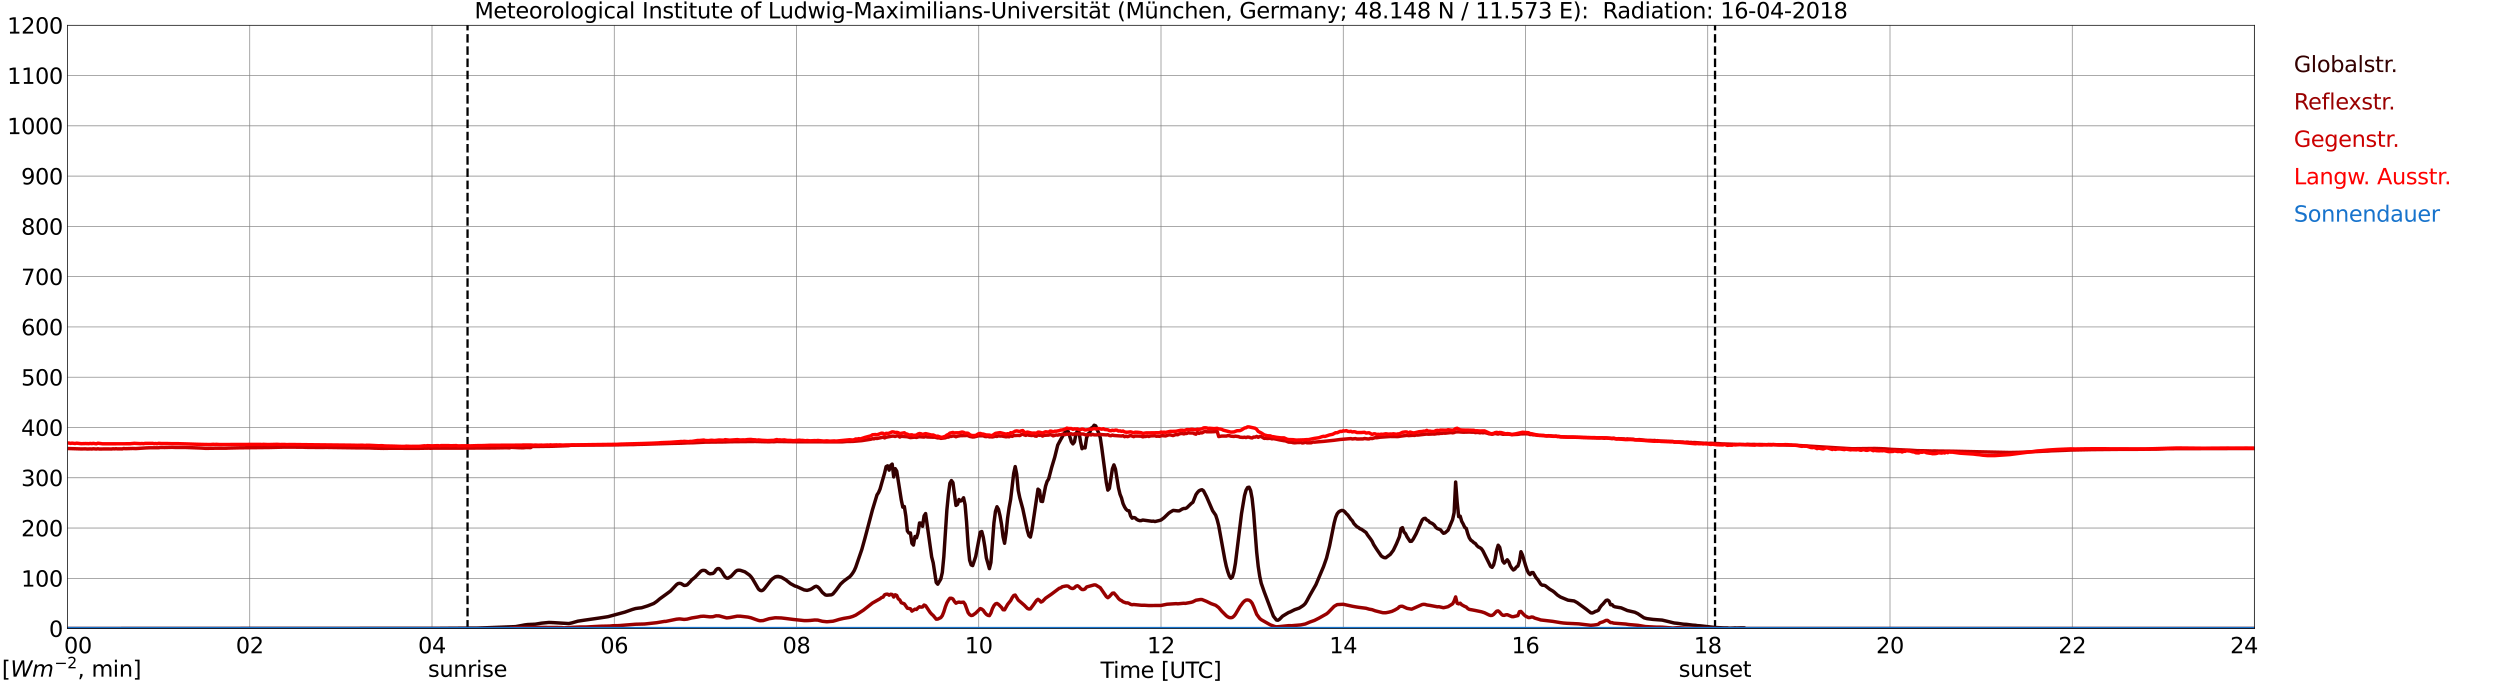 <?xml version="1.0" encoding="utf-8" standalone="no"?>
<!DOCTYPE svg PUBLIC "-//W3C//DTD SVG 1.1//EN"
  "http://www.w3.org/Graphics/SVG/1.1/DTD/svg11.dtd">
<svg xmlns:xlink="http://www.w3.org/1999/xlink" width="1085.4pt" height="296.64pt" viewBox="0 0 1085.4 296.64" xmlns="http://www.w3.org/2000/svg" version="1.1">
 <defs>
  <style type="text/css">*{stroke-linejoin: round; stroke-linecap: butt}</style>
 </defs>
 <g id="figure_1">
  <g id="patch_1">
   <path d="M 0 296.64 
L 1085.4 296.64 
L 1085.4 0 
L 0 0 
z
" style="fill: #ffffff"/>
  </g>
  <g id="axes_1">
   <g id="patch_2">
    <path d="M 29.306 272.909 
L 978.814 272.909 
L 978.814 10.976 
L 29.306 10.976 
z
" style="fill: #ffffff"/>
   </g>
   <g id="patch_3">
    <path d="M 978.814 272.909 
L 978.814 272.909 
L 978.814 10.976 
L 978.814 10.976 
z
" clip-path="url(#pb7e2d4560a)" style="fill: #d3d3d3; opacity: 0.25; stroke: #d3d3d3; stroke-linejoin: miter"/>
   </g>
   <g id="matplotlib.axis_1">
    <g id="xtick_1">
     <g id="line2d_1">
      <path d="M 29.306 272.909 
L 29.306 10.976 
" clip-path="url(#pb7e2d4560a)" style="fill: none; stroke: #808080; stroke-width: 0.3; stroke-linecap: square"/>
     </g>
     <g id="line2d_2"/>
     <g id="text_1">
      <!--    00 -->
      <g transform="translate(18.733 283.627) scale(0.095 -0.095)">
       <defs>
        <path id="DejaVuSans-20" transform="scale(0.016)"/>
        <path id="DejaVuSans-30" d="M 2034 4250 
Q 1547 4250 1301 3770 
Q 1056 3291 1056 2328 
Q 1056 1369 1301 889 
Q 1547 409 2034 409 
Q 2525 409 2770 889 
Q 3016 1369 3016 2328 
Q 3016 3291 2770 3770 
Q 2525 4250 2034 4250 
z
M 2034 4750 
Q 2819 4750 3233 4129 
Q 3647 3509 3647 2328 
Q 3647 1150 3233 529 
Q 2819 -91 2034 -91 
Q 1250 -91 836 529 
Q 422 1150 422 2328 
Q 422 3509 836 4129 
Q 1250 4750 2034 4750 
z
" transform="scale(0.016)"/>
       </defs>
       <use xlink:href="#DejaVuSans-20"/>
       <use xlink:href="#DejaVuSans-20" transform="translate(31.787 0)"/>
       <use xlink:href="#DejaVuSans-20" transform="translate(63.574 0)"/>
       <use xlink:href="#DejaVuSans-30" transform="translate(95.361 0)"/>
       <use xlink:href="#DejaVuSans-30" transform="translate(158.984 0)"/>
      </g>
     </g>
    </g>
    <g id="xtick_2">
     <g id="line2d_3">
      <path d="M 108.431 272.909 
L 108.431 10.976 
" clip-path="url(#pb7e2d4560a)" style="fill: none; stroke: #808080; stroke-width: 0.3; stroke-linecap: square"/>
     </g>
     <g id="line2d_4"/>
     <g id="text_2">
      <!-- 02 -->
      <g transform="translate(102.387 283.627) scale(0.095 -0.095)">
       <defs>
        <path id="DejaVuSans-32" d="M 1228 531 
L 3431 531 
L 3431 0 
L 469 0 
L 469 531 
Q 828 903 1448 1529 
Q 2069 2156 2228 2338 
Q 2531 2678 2651 2914 
Q 2772 3150 2772 3378 
Q 2772 3750 2511 3984 
Q 2250 4219 1831 4219 
Q 1534 4219 1204 4116 
Q 875 4013 500 3803 
L 500 4441 
Q 881 4594 1212 4672 
Q 1544 4750 1819 4750 
Q 2544 4750 2975 4387 
Q 3406 4025 3406 3419 
Q 3406 3131 3298 2873 
Q 3191 2616 2906 2266 
Q 2828 2175 2409 1742 
Q 1991 1309 1228 531 
z
" transform="scale(0.016)"/>
       </defs>
       <use xlink:href="#DejaVuSans-30"/>
       <use xlink:href="#DejaVuSans-32" transform="translate(63.623 0)"/>
      </g>
     </g>
    </g>
    <g id="xtick_3">
     <g id="line2d_5">
      <path d="M 187.557 272.909 
L 187.557 10.976 
" clip-path="url(#pb7e2d4560a)" style="fill: none; stroke: #808080; stroke-width: 0.3; stroke-linecap: square"/>
     </g>
     <g id="line2d_6"/>
     <g id="text_3">
      <!-- 04 -->
      <g transform="translate(181.513 283.627) scale(0.095 -0.095)">
       <defs>
        <path id="DejaVuSans-34" d="M 2419 4116 
L 825 1625 
L 2419 1625 
L 2419 4116 
z
M 2253 4666 
L 3047 4666 
L 3047 1625 
L 3713 1625 
L 3713 1100 
L 3047 1100 
L 3047 0 
L 2419 0 
L 2419 1100 
L 313 1100 
L 313 1709 
L 2253 4666 
z
" transform="scale(0.016)"/>
       </defs>
       <use xlink:href="#DejaVuSans-30"/>
       <use xlink:href="#DejaVuSans-34" transform="translate(63.623 0)"/>
      </g>
     </g>
    </g>
    <g id="xtick_4">
     <g id="line2d_7">
      <path d="M 266.683 272.909 
L 266.683 10.976 
" clip-path="url(#pb7e2d4560a)" style="fill: none; stroke: #808080; stroke-width: 0.3; stroke-linecap: square"/>
     </g>
     <g id="line2d_8"/>
     <g id="text_4">
      <!-- 06 -->
      <g transform="translate(260.638 283.627) scale(0.095 -0.095)">
       <defs>
        <path id="DejaVuSans-36" d="M 2113 2584 
Q 1688 2584 1439 2293 
Q 1191 2003 1191 1497 
Q 1191 994 1439 701 
Q 1688 409 2113 409 
Q 2538 409 2786 701 
Q 3034 994 3034 1497 
Q 3034 2003 2786 2293 
Q 2538 2584 2113 2584 
z
M 3366 4563 
L 3366 3988 
Q 3128 4100 2886 4159 
Q 2644 4219 2406 4219 
Q 1781 4219 1451 3797 
Q 1122 3375 1075 2522 
Q 1259 2794 1537 2939 
Q 1816 3084 2150 3084 
Q 2853 3084 3261 2657 
Q 3669 2231 3669 1497 
Q 3669 778 3244 343 
Q 2819 -91 2113 -91 
Q 1303 -91 875 529 
Q 447 1150 447 2328 
Q 447 3434 972 4092 
Q 1497 4750 2381 4750 
Q 2619 4750 2861 4703 
Q 3103 4656 3366 4563 
z
" transform="scale(0.016)"/>
       </defs>
       <use xlink:href="#DejaVuSans-30"/>
       <use xlink:href="#DejaVuSans-36" transform="translate(63.623 0)"/>
      </g>
     </g>
    </g>
    <g id="xtick_5">
     <g id="line2d_9">
      <path d="M 345.808 272.909 
L 345.808 10.976 
" clip-path="url(#pb7e2d4560a)" style="fill: none; stroke: #808080; stroke-width: 0.3; stroke-linecap: square"/>
     </g>
     <g id="line2d_10"/>
     <g id="text_5">
      <!-- 08 -->
      <g transform="translate(339.764 283.627) scale(0.095 -0.095)">
       <defs>
        <path id="DejaVuSans-38" d="M 2034 2216 
Q 1584 2216 1326 1975 
Q 1069 1734 1069 1313 
Q 1069 891 1326 650 
Q 1584 409 2034 409 
Q 2484 409 2743 651 
Q 3003 894 3003 1313 
Q 3003 1734 2745 1975 
Q 2488 2216 2034 2216 
z
M 1403 2484 
Q 997 2584 770 2862 
Q 544 3141 544 3541 
Q 544 4100 942 4425 
Q 1341 4750 2034 4750 
Q 2731 4750 3128 4425 
Q 3525 4100 3525 3541 
Q 3525 3141 3298 2862 
Q 3072 2584 2669 2484 
Q 3125 2378 3379 2068 
Q 3634 1759 3634 1313 
Q 3634 634 3220 271 
Q 2806 -91 2034 -91 
Q 1263 -91 848 271 
Q 434 634 434 1313 
Q 434 1759 690 2068 
Q 947 2378 1403 2484 
z
M 1172 3481 
Q 1172 3119 1398 2916 
Q 1625 2713 2034 2713 
Q 2441 2713 2670 2916 
Q 2900 3119 2900 3481 
Q 2900 3844 2670 4047 
Q 2441 4250 2034 4250 
Q 1625 4250 1398 4047 
Q 1172 3844 1172 3481 
z
" transform="scale(0.016)"/>
       </defs>
       <use xlink:href="#DejaVuSans-30"/>
       <use xlink:href="#DejaVuSans-38" transform="translate(63.623 0)"/>
      </g>
     </g>
    </g>
    <g id="xtick_6">
     <g id="line2d_11">
      <path d="M 424.934 272.909 
L 424.934 10.976 
" clip-path="url(#pb7e2d4560a)" style="fill: none; stroke: #808080; stroke-width: 0.3; stroke-linecap: square"/>
     </g>
     <g id="line2d_12"/>
     <g id="text_6">
      <!-- 10 -->
      <g transform="translate(418.89 283.627) scale(0.095 -0.095)">
       <defs>
        <path id="DejaVuSans-31" d="M 794 531 
L 1825 531 
L 1825 4091 
L 703 3866 
L 703 4441 
L 1819 4666 
L 2450 4666 
L 2450 531 
L 3481 531 
L 3481 0 
L 794 0 
L 794 531 
z
" transform="scale(0.016)"/>
       </defs>
       <use xlink:href="#DejaVuSans-31"/>
       <use xlink:href="#DejaVuSans-30" transform="translate(63.623 0)"/>
      </g>
     </g>
    </g>
    <g id="xtick_7">
     <g id="line2d_13">
      <path d="M 504.06 272.909 
L 504.06 10.976 
" clip-path="url(#pb7e2d4560a)" style="fill: none; stroke: #808080; stroke-width: 0.3; stroke-linecap: square"/>
     </g>
     <g id="line2d_14"/>
     <g id="text_7">
      <!-- 12 -->
      <g transform="translate(498.015 283.627) scale(0.095 -0.095)">
       <use xlink:href="#DejaVuSans-31"/>
       <use xlink:href="#DejaVuSans-32" transform="translate(63.623 0)"/>
      </g>
     </g>
    </g>
    <g id="xtick_8">
     <g id="line2d_15">
      <path d="M 583.185 272.909 
L 583.185 10.976 
" clip-path="url(#pb7e2d4560a)" style="fill: none; stroke: #808080; stroke-width: 0.3; stroke-linecap: square"/>
     </g>
     <g id="line2d_16"/>
     <g id="text_8">
      <!-- 14 -->
      <g transform="translate(577.141 283.627) scale(0.095 -0.095)">
       <use xlink:href="#DejaVuSans-31"/>
       <use xlink:href="#DejaVuSans-34" transform="translate(63.623 0)"/>
      </g>
     </g>
    </g>
    <g id="xtick_9">
     <g id="line2d_17">
      <path d="M 662.311 272.909 
L 662.311 10.976 
" clip-path="url(#pb7e2d4560a)" style="fill: none; stroke: #808080; stroke-width: 0.3; stroke-linecap: square"/>
     </g>
     <g id="line2d_18"/>
     <g id="text_9">
      <!-- 16 -->
      <g transform="translate(656.267 283.627) scale(0.095 -0.095)">
       <use xlink:href="#DejaVuSans-31"/>
       <use xlink:href="#DejaVuSans-36" transform="translate(63.623 0)"/>
      </g>
     </g>
    </g>
    <g id="xtick_10">
     <g id="line2d_19">
      <path d="M 741.437 272.909 
L 741.437 10.976 
" clip-path="url(#pb7e2d4560a)" style="fill: none; stroke: #808080; stroke-width: 0.3; stroke-linecap: square"/>
     </g>
     <g id="line2d_20"/>
     <g id="text_10">
      <!-- 18 -->
      <g transform="translate(735.392 283.627) scale(0.095 -0.095)">
       <use xlink:href="#DejaVuSans-31"/>
       <use xlink:href="#DejaVuSans-38" transform="translate(63.623 0)"/>
      </g>
     </g>
    </g>
    <g id="xtick_11">
     <g id="line2d_21">
      <path d="M 820.562 272.909 
L 820.562 10.976 
" clip-path="url(#pb7e2d4560a)" style="fill: none; stroke: #808080; stroke-width: 0.3; stroke-linecap: square"/>
     </g>
     <g id="line2d_22"/>
     <g id="text_11">
      <!-- 20 -->
      <g transform="translate(814.518 283.627) scale(0.095 -0.095)">
       <use xlink:href="#DejaVuSans-32"/>
       <use xlink:href="#DejaVuSans-30" transform="translate(63.623 0)"/>
      </g>
     </g>
    </g>
    <g id="xtick_12">
     <g id="line2d_23">
      <path d="M 899.688 272.909 
L 899.688 10.976 
" clip-path="url(#pb7e2d4560a)" style="fill: none; stroke: #808080; stroke-width: 0.3; stroke-linecap: square"/>
     </g>
     <g id="line2d_24"/>
     <g id="text_12">
      <!-- 22 -->
      <g transform="translate(893.644 283.627) scale(0.095 -0.095)">
       <use xlink:href="#DejaVuSans-32"/>
       <use xlink:href="#DejaVuSans-32" transform="translate(63.623 0)"/>
      </g>
     </g>
    </g>
    <g id="xtick_13">
     <g id="line2d_25">
      <path d="M 978.814 272.909 
L 978.814 10.976 
" clip-path="url(#pb7e2d4560a)" style="fill: none; stroke: #808080; stroke-width: 0.3; stroke-linecap: square"/>
     </g>
     <g id="line2d_26"/>
     <g id="text_13">
      <!-- 24    -->
      <g transform="translate(968.241 283.627) scale(0.095 -0.095)">
       <use xlink:href="#DejaVuSans-32"/>
       <use xlink:href="#DejaVuSans-34" transform="translate(63.623 0)"/>
       <use xlink:href="#DejaVuSans-20" transform="translate(127.246 0)"/>
       <use xlink:href="#DejaVuSans-20" transform="translate(159.033 0)"/>
       <use xlink:href="#DejaVuSans-20" transform="translate(190.82 0)"/>
      </g>
     </g>
    </g>
    <g id="text_14">
     <!-- Time [UTC] -->
     <g transform="translate(477.806 294.322) scale(0.095 -0.095)">
      <defs>
       <path id="DejaVuSans-54" d="M -19 4666 
L 3928 4666 
L 3928 4134 
L 2272 4134 
L 2272 0 
L 1638 0 
L 1638 4134 
L -19 4134 
L -19 4666 
z
" transform="scale(0.016)"/>
       <path id="DejaVuSans-69" d="M 603 3500 
L 1178 3500 
L 1178 0 
L 603 0 
L 603 3500 
z
M 603 4863 
L 1178 4863 
L 1178 4134 
L 603 4134 
L 603 4863 
z
" transform="scale(0.016)"/>
       <path id="DejaVuSans-6d" d="M 3328 2828 
Q 3544 3216 3844 3400 
Q 4144 3584 4550 3584 
Q 5097 3584 5394 3201 
Q 5691 2819 5691 2113 
L 5691 0 
L 5113 0 
L 5113 2094 
Q 5113 2597 4934 2840 
Q 4756 3084 4391 3084 
Q 3944 3084 3684 2787 
Q 3425 2491 3425 1978 
L 3425 0 
L 2847 0 
L 2847 2094 
Q 2847 2600 2669 2842 
Q 2491 3084 2119 3084 
Q 1678 3084 1418 2786 
Q 1159 2488 1159 1978 
L 1159 0 
L 581 0 
L 581 3500 
L 1159 3500 
L 1159 2956 
Q 1356 3278 1631 3431 
Q 1906 3584 2284 3584 
Q 2666 3584 2933 3390 
Q 3200 3197 3328 2828 
z
" transform="scale(0.016)"/>
       <path id="DejaVuSans-65" d="M 3597 1894 
L 3597 1613 
L 953 1613 
Q 991 1019 1311 708 
Q 1631 397 2203 397 
Q 2534 397 2845 478 
Q 3156 559 3463 722 
L 3463 178 
Q 3153 47 2828 -22 
Q 2503 -91 2169 -91 
Q 1331 -91 842 396 
Q 353 884 353 1716 
Q 353 2575 817 3079 
Q 1281 3584 2069 3584 
Q 2775 3584 3186 3129 
Q 3597 2675 3597 1894 
z
M 3022 2063 
Q 3016 2534 2758 2815 
Q 2500 3097 2075 3097 
Q 1594 3097 1305 2825 
Q 1016 2553 972 2059 
L 3022 2063 
z
" transform="scale(0.016)"/>
       <path id="DejaVuSans-5b" d="M 550 4863 
L 1875 4863 
L 1875 4416 
L 1125 4416 
L 1125 -397 
L 1875 -397 
L 1875 -844 
L 550 -844 
L 550 4863 
z
" transform="scale(0.016)"/>
       <path id="DejaVuSans-55" d="M 556 4666 
L 1191 4666 
L 1191 1831 
Q 1191 1081 1462 751 
Q 1734 422 2344 422 
Q 2950 422 3222 751 
Q 3494 1081 3494 1831 
L 3494 4666 
L 4128 4666 
L 4128 1753 
Q 4128 841 3676 375 
Q 3225 -91 2344 -91 
Q 1459 -91 1007 375 
Q 556 841 556 1753 
L 556 4666 
z
" transform="scale(0.016)"/>
       <path id="DejaVuSans-43" d="M 4122 4306 
L 4122 3641 
Q 3803 3938 3442 4084 
Q 3081 4231 2675 4231 
Q 1875 4231 1450 3742 
Q 1025 3253 1025 2328 
Q 1025 1406 1450 917 
Q 1875 428 2675 428 
Q 3081 428 3442 575 
Q 3803 722 4122 1019 
L 4122 359 
Q 3791 134 3420 21 
Q 3050 -91 2638 -91 
Q 1578 -91 968 557 
Q 359 1206 359 2328 
Q 359 3453 968 4101 
Q 1578 4750 2638 4750 
Q 3056 4750 3426 4639 
Q 3797 4528 4122 4306 
z
" transform="scale(0.016)"/>
       <path id="DejaVuSans-5d" d="M 1947 4863 
L 1947 -844 
L 622 -844 
L 622 -397 
L 1369 -397 
L 1369 4416 
L 622 4416 
L 622 4863 
L 1947 4863 
z
" transform="scale(0.016)"/>
      </defs>
      <use xlink:href="#DejaVuSans-54"/>
      <use xlink:href="#DejaVuSans-69" transform="translate(57.959 0)"/>
      <use xlink:href="#DejaVuSans-6d" transform="translate(85.742 0)"/>
      <use xlink:href="#DejaVuSans-65" transform="translate(183.154 0)"/>
      <use xlink:href="#DejaVuSans-20" transform="translate(244.678 0)"/>
      <use xlink:href="#DejaVuSans-5b" transform="translate(276.465 0)"/>
      <use xlink:href="#DejaVuSans-55" transform="translate(315.479 0)"/>
      <use xlink:href="#DejaVuSans-54" transform="translate(388.672 0)"/>
      <use xlink:href="#DejaVuSans-43" transform="translate(443.881 0)"/>
      <use xlink:href="#DejaVuSans-5d" transform="translate(513.705 0)"/>
     </g>
    </g>
   </g>
   <g id="matplotlib.axis_2">
    <g id="ytick_1">
     <g id="line2d_27">
      <path d="M 29.306 272.909 
L 978.814 272.909 
" clip-path="url(#pb7e2d4560a)" style="fill: none; stroke: #808080; stroke-width: 0.3; stroke-linecap: square"/>
     </g>
     <g id="line2d_28"/>
     <g id="text_15">
      <!-- 0 -->
      <g transform="translate(21.261 276.518) scale(0.095 -0.095)">
       <use xlink:href="#DejaVuSans-30"/>
      </g>
     </g>
    </g>
    <g id="ytick_2">
     <g id="line2d_29">
      <path d="M 29.306 251.081 
L 978.814 251.081 
" clip-path="url(#pb7e2d4560a)" style="fill: none; stroke: #808080; stroke-width: 0.3; stroke-linecap: square"/>
     </g>
     <g id="line2d_30"/>
     <g id="text_16">
      <!-- 100 -->
      <g transform="translate(9.173 254.69) scale(0.095 -0.095)">
       <use xlink:href="#DejaVuSans-31"/>
       <use xlink:href="#DejaVuSans-30" transform="translate(63.623 0)"/>
       <use xlink:href="#DejaVuSans-30" transform="translate(127.246 0)"/>
      </g>
     </g>
    </g>
    <g id="ytick_3">
     <g id="line2d_31">
      <path d="M 29.306 229.253 
L 978.814 229.253 
" clip-path="url(#pb7e2d4560a)" style="fill: none; stroke: #808080; stroke-width: 0.3; stroke-linecap: square"/>
     </g>
     <g id="line2d_32"/>
     <g id="text_17">
      <!-- 200 -->
      <g transform="translate(9.173 232.863) scale(0.095 -0.095)">
       <use xlink:href="#DejaVuSans-32"/>
       <use xlink:href="#DejaVuSans-30" transform="translate(63.623 0)"/>
       <use xlink:href="#DejaVuSans-30" transform="translate(127.246 0)"/>
      </g>
     </g>
    </g>
    <g id="ytick_4">
     <g id="line2d_33">
      <path d="M 29.306 207.426 
L 978.814 207.426 
" clip-path="url(#pb7e2d4560a)" style="fill: none; stroke: #808080; stroke-width: 0.3; stroke-linecap: square"/>
     </g>
     <g id="line2d_34"/>
     <g id="text_18">
      <!-- 300 -->
      <g transform="translate(9.173 211.035) scale(0.095 -0.095)">
       <defs>
        <path id="DejaVuSans-33" d="M 2597 2516 
Q 3050 2419 3304 2112 
Q 3559 1806 3559 1356 
Q 3559 666 3084 287 
Q 2609 -91 1734 -91 
Q 1441 -91 1130 -33 
Q 819 25 488 141 
L 488 750 
Q 750 597 1062 519 
Q 1375 441 1716 441 
Q 2309 441 2620 675 
Q 2931 909 2931 1356 
Q 2931 1769 2642 2001 
Q 2353 2234 1838 2234 
L 1294 2234 
L 1294 2753 
L 1863 2753 
Q 2328 2753 2575 2939 
Q 2822 3125 2822 3475 
Q 2822 3834 2567 4026 
Q 2313 4219 1838 4219 
Q 1578 4219 1281 4162 
Q 984 4106 628 3988 
L 628 4550 
Q 988 4650 1302 4700 
Q 1616 4750 1894 4750 
Q 2613 4750 3031 4423 
Q 3450 4097 3450 3541 
Q 3450 3153 3228 2886 
Q 3006 2619 2597 2516 
z
" transform="scale(0.016)"/>
       </defs>
       <use xlink:href="#DejaVuSans-33"/>
       <use xlink:href="#DejaVuSans-30" transform="translate(63.623 0)"/>
       <use xlink:href="#DejaVuSans-30" transform="translate(127.246 0)"/>
      </g>
     </g>
    </g>
    <g id="ytick_5">
     <g id="line2d_35">
      <path d="M 29.306 185.598 
L 978.814 185.598 
" clip-path="url(#pb7e2d4560a)" style="fill: none; stroke: #808080; stroke-width: 0.3; stroke-linecap: square"/>
     </g>
     <g id="line2d_36"/>
     <g id="text_19">
      <!-- 400 -->
      <g transform="translate(9.173 189.207) scale(0.095 -0.095)">
       <use xlink:href="#DejaVuSans-34"/>
       <use xlink:href="#DejaVuSans-30" transform="translate(63.623 0)"/>
       <use xlink:href="#DejaVuSans-30" transform="translate(127.246 0)"/>
      </g>
     </g>
    </g>
    <g id="ytick_6">
     <g id="line2d_37">
      <path d="M 29.306 163.77 
L 978.814 163.77 
" clip-path="url(#pb7e2d4560a)" style="fill: none; stroke: #808080; stroke-width: 0.3; stroke-linecap: square"/>
     </g>
     <g id="line2d_38"/>
     <g id="text_20">
      <!-- 500 -->
      <g transform="translate(9.173 167.379) scale(0.095 -0.095)">
       <defs>
        <path id="DejaVuSans-35" d="M 691 4666 
L 3169 4666 
L 3169 4134 
L 1269 4134 
L 1269 2991 
Q 1406 3038 1543 3061 
Q 1681 3084 1819 3084 
Q 2600 3084 3056 2656 
Q 3513 2228 3513 1497 
Q 3513 744 3044 326 
Q 2575 -91 1722 -91 
Q 1428 -91 1123 -41 
Q 819 9 494 109 
L 494 744 
Q 775 591 1075 516 
Q 1375 441 1709 441 
Q 2250 441 2565 725 
Q 2881 1009 2881 1497 
Q 2881 1984 2565 2268 
Q 2250 2553 1709 2553 
Q 1456 2553 1204 2497 
Q 953 2441 691 2322 
L 691 4666 
z
" transform="scale(0.016)"/>
       </defs>
       <use xlink:href="#DejaVuSans-35"/>
       <use xlink:href="#DejaVuSans-30" transform="translate(63.623 0)"/>
       <use xlink:href="#DejaVuSans-30" transform="translate(127.246 0)"/>
      </g>
     </g>
    </g>
    <g id="ytick_7">
     <g id="line2d_39">
      <path d="M 29.306 141.942 
L 978.814 141.942 
" clip-path="url(#pb7e2d4560a)" style="fill: none; stroke: #808080; stroke-width: 0.3; stroke-linecap: square"/>
     </g>
     <g id="line2d_40"/>
     <g id="text_21">
      <!-- 600 -->
      <g transform="translate(9.173 145.551) scale(0.095 -0.095)">
       <use xlink:href="#DejaVuSans-36"/>
       <use xlink:href="#DejaVuSans-30" transform="translate(63.623 0)"/>
       <use xlink:href="#DejaVuSans-30" transform="translate(127.246 0)"/>
      </g>
     </g>
    </g>
    <g id="ytick_8">
     <g id="line2d_41">
      <path d="M 29.306 120.114 
L 978.814 120.114 
" clip-path="url(#pb7e2d4560a)" style="fill: none; stroke: #808080; stroke-width: 0.3; stroke-linecap: square"/>
     </g>
     <g id="line2d_42"/>
     <g id="text_22">
      <!-- 700 -->
      <g transform="translate(9.173 123.724) scale(0.095 -0.095)">
       <defs>
        <path id="DejaVuSans-37" d="M 525 4666 
L 3525 4666 
L 3525 4397 
L 1831 0 
L 1172 0 
L 2766 4134 
L 525 4134 
L 525 4666 
z
" transform="scale(0.016)"/>
       </defs>
       <use xlink:href="#DejaVuSans-37"/>
       <use xlink:href="#DejaVuSans-30" transform="translate(63.623 0)"/>
       <use xlink:href="#DejaVuSans-30" transform="translate(127.246 0)"/>
      </g>
     </g>
    </g>
    <g id="ytick_9">
     <g id="line2d_43">
      <path d="M 29.306 98.287 
L 978.814 98.287 
" clip-path="url(#pb7e2d4560a)" style="fill: none; stroke: #808080; stroke-width: 0.3; stroke-linecap: square"/>
     </g>
     <g id="line2d_44"/>
     <g id="text_23">
      <!-- 800 -->
      <g transform="translate(9.173 101.896) scale(0.095 -0.095)">
       <use xlink:href="#DejaVuSans-38"/>
       <use xlink:href="#DejaVuSans-30" transform="translate(63.623 0)"/>
       <use xlink:href="#DejaVuSans-30" transform="translate(127.246 0)"/>
      </g>
     </g>
    </g>
    <g id="ytick_10">
     <g id="line2d_45">
      <path d="M 29.306 76.459 
L 978.814 76.459 
" clip-path="url(#pb7e2d4560a)" style="fill: none; stroke: #808080; stroke-width: 0.3; stroke-linecap: square"/>
     </g>
     <g id="line2d_46"/>
     <g id="text_24">
      <!-- 900 -->
      <g transform="translate(9.173 80.068) scale(0.095 -0.095)">
       <defs>
        <path id="DejaVuSans-39" d="M 703 97 
L 703 672 
Q 941 559 1184 500 
Q 1428 441 1663 441 
Q 2288 441 2617 861 
Q 2947 1281 2994 2138 
Q 2813 1869 2534 1725 
Q 2256 1581 1919 1581 
Q 1219 1581 811 2004 
Q 403 2428 403 3163 
Q 403 3881 828 4315 
Q 1253 4750 1959 4750 
Q 2769 4750 3195 4129 
Q 3622 3509 3622 2328 
Q 3622 1225 3098 567 
Q 2575 -91 1691 -91 
Q 1453 -91 1209 -44 
Q 966 3 703 97 
z
M 1959 2075 
Q 2384 2075 2632 2365 
Q 2881 2656 2881 3163 
Q 2881 3666 2632 3958 
Q 2384 4250 1959 4250 
Q 1534 4250 1286 3958 
Q 1038 3666 1038 3163 
Q 1038 2656 1286 2365 
Q 1534 2075 1959 2075 
z
" transform="scale(0.016)"/>
       </defs>
       <use xlink:href="#DejaVuSans-39"/>
       <use xlink:href="#DejaVuSans-30" transform="translate(63.623 0)"/>
       <use xlink:href="#DejaVuSans-30" transform="translate(127.246 0)"/>
      </g>
     </g>
    </g>
    <g id="ytick_11">
     <g id="line2d_47">
      <path d="M 29.306 54.631 
L 978.814 54.631 
" clip-path="url(#pb7e2d4560a)" style="fill: none; stroke: #808080; stroke-width: 0.3; stroke-linecap: square"/>
     </g>
     <g id="line2d_48"/>
     <g id="text_25">
      <!-- 1000 -->
      <g transform="translate(3.128 58.24) scale(0.095 -0.095)">
       <use xlink:href="#DejaVuSans-31"/>
       <use xlink:href="#DejaVuSans-30" transform="translate(63.623 0)"/>
       <use xlink:href="#DejaVuSans-30" transform="translate(127.246 0)"/>
       <use xlink:href="#DejaVuSans-30" transform="translate(190.869 0)"/>
      </g>
     </g>
    </g>
    <g id="ytick_12">
     <g id="line2d_49">
      <path d="M 29.306 32.803 
L 978.814 32.803 
" clip-path="url(#pb7e2d4560a)" style="fill: none; stroke: #808080; stroke-width: 0.3; stroke-linecap: square"/>
     </g>
     <g id="line2d_50"/>
     <g id="text_26">
      <!-- 1100 -->
      <g transform="translate(3.128 36.413) scale(0.095 -0.095)">
       <use xlink:href="#DejaVuSans-31"/>
       <use xlink:href="#DejaVuSans-31" transform="translate(63.623 0)"/>
       <use xlink:href="#DejaVuSans-30" transform="translate(127.246 0)"/>
       <use xlink:href="#DejaVuSans-30" transform="translate(190.869 0)"/>
      </g>
     </g>
    </g>
    <g id="ytick_13">
     <g id="line2d_51">
      <path d="M 29.306 10.976 
L 978.814 10.976 
" clip-path="url(#pb7e2d4560a)" style="fill: none; stroke: #808080; stroke-width: 0.3; stroke-linecap: square"/>
     </g>
     <g id="line2d_52"/>
     <g id="text_27">
      <!-- 1200 -->
      <g transform="translate(3.128 14.585) scale(0.095 -0.095)">
       <use xlink:href="#DejaVuSans-31"/>
       <use xlink:href="#DejaVuSans-32" transform="translate(63.623 0)"/>
       <use xlink:href="#DejaVuSans-30" transform="translate(127.246 0)"/>
       <use xlink:href="#DejaVuSans-30" transform="translate(190.869 0)"/>
      </g>
     </g>
    </g>
   </g>
   <g id="line2d_53">
    <path d="M 202.987 272.909 
L 202.987 10.976 
" clip-path="url(#pb7e2d4560a)" style="fill: none; stroke-dasharray: 3.7,1.6; stroke-dashoffset: 0; stroke: #000000"/>
   </g>
   <g id="line2d_54">
    <path d="M 744.602 272.909 
L 744.602 10.976 
" clip-path="url(#pb7e2d4560a)" style="fill: none; stroke-dasharray: 3.7,1.6; stroke-dashoffset: 0; stroke: #000000"/>
   </g>
   <g id="line2d_55">
    <path d="M 29.306 272.909 
L 190.195 272.819 
L 192.173 272.797 
L 207.339 272.693 
L 223.823 272.058 
L 226.461 271.571 
L 227.779 271.318 
L 229.098 271.147 
L 232.395 271.001 
L 235.033 270.556 
L 238.329 270.239 
L 240.308 270.322 
L 246.901 270.726 
L 248.22 270.451 
L 250.858 269.689 
L 253.495 269.288 
L 260.089 268.336 
L 262.726 267.932 
L 264.045 267.723 
L 271.298 265.754 
L 274.595 264.59 
L 275.914 264.21 
L 277.233 264.021 
L 278.552 263.872 
L 281.189 263.047 
L 283.827 262.01 
L 285.145 261.102 
L 286.464 259.98 
L 289.102 258.077 
L 291.08 256.617 
L 293.717 253.825 
L 294.377 253.36 
L 295.036 253.255 
L 295.696 253.36 
L 297.014 254.185 
L 297.674 254.122 
L 298.333 253.91 
L 299.652 252.557 
L 300.311 251.773 
L 301.63 250.738 
L 304.267 248.01 
L 304.927 247.672 
L 305.586 247.628 
L 306.246 247.754 
L 307.564 248.876 
L 308.224 249.13 
L 309.543 248.962 
L 310.202 248.412 
L 310.861 247.397 
L 311.521 246.866 
L 312.18 246.866 
L 312.839 247.501 
L 313.499 248.368 
L 314.158 249.553 
L 314.818 250.463 
L 315.477 250.97 
L 316.136 251.013 
L 317.455 250.166 
L 319.433 248.03 
L 320.093 247.628 
L 320.752 247.543 
L 321.411 247.606 
L 323.39 248.263 
L 325.368 249.658 
L 326.027 250.356 
L 326.686 251.245 
L 329.324 255.772 
L 329.983 256.3 
L 330.643 256.47 
L 331.302 256.173 
L 331.961 255.475 
L 334.599 252.048 
L 335.258 251.371 
L 336.577 250.463 
L 337.236 250.293 
L 337.896 250.252 
L 339.215 250.59 
L 341.193 251.773 
L 343.171 253.36 
L 345.149 254.438 
L 345.808 254.608 
L 349.105 256.11 
L 350.424 256.322 
L 351.743 255.94 
L 352.402 255.623 
L 353.721 254.735 
L 354.38 254.523 
L 355.04 254.82 
L 355.699 255.433 
L 357.018 257.188 
L 358.337 258.289 
L 358.996 258.415 
L 360.974 258.247 
L 361.634 257.865 
L 362.952 256.278 
L 364.93 253.593 
L 366.249 252.367 
L 367.568 251.371 
L 368.887 250.42 
L 369.546 249.702 
L 370.206 248.813 
L 370.865 247.735 
L 371.524 246.253 
L 374.162 238.576 
L 375.481 233.837 
L 378.777 221.38 
L 380.756 214.864 
L 381.415 213.871 
L 382.074 212.328 
L 384.053 205.369 
L 384.712 202.597 
L 385.371 202.239 
L 386.031 204.121 
L 386.69 202.069 
L 387.349 201.497 
L 388.009 207.061 
L 388.668 203.466 
L 389.328 204.544 
L 391.306 217.086 
L 391.965 220.195 
L 392.624 219.92 
L 393.284 224.087 
L 393.943 230.517 
L 394.603 231.427 
L 395.262 231.384 
L 395.921 235.911 
L 396.581 236.651 
L 397.24 232.949 
L 397.899 233.499 
L 398.559 231.405 
L 399.218 227.049 
L 399.878 227.112 
L 400.537 228.507 
L 401.196 224.004 
L 401.856 222.967 
L 404.493 241.791 
L 405.153 244.33 
L 406.471 252.895 
L 407.131 253.635 
L 408.45 251.393 
L 409.109 248.538 
L 409.768 241.728 
L 411.087 221.507 
L 411.746 214.823 
L 412.406 209.768 
L 413.065 208.648 
L 413.725 209.536 
L 415.043 219.435 
L 415.703 219.012 
L 416.362 216.853 
L 417.022 217.551 
L 417.681 217.191 
L 418.34 216.113 
L 419 219.116 
L 419.659 226.815 
L 420.318 236.714 
L 420.978 243.249 
L 421.637 245.26 
L 422.297 245.556 
L 423.615 241.601 
L 425.593 231.045 
L 426.253 230.77 
L 426.912 233.331 
L 427.572 237.327 
L 428.231 242.215 
L 429.55 246.888 
L 430.209 244.201 
L 431.528 227.027 
L 432.187 222.015 
L 432.847 220.005 
L 433.506 221.146 
L 434.165 223.919 
L 434.825 227.684 
L 435.484 233.056 
L 436.144 235.869 
L 436.803 231.427 
L 437.462 224.955 
L 438.122 220.387 
L 438.781 216.79 
L 440.1 205.581 
L 440.759 202.578 
L 441.419 205.856 
L 442.078 212.898 
L 442.737 216.071 
L 444.056 220.935 
L 446.034 230.305 
L 446.694 232.569 
L 447.353 233.182 
L 448.012 230.179 
L 450.65 212.37 
L 451.309 212.941 
L 451.969 217.615 
L 452.628 217.741 
L 453.947 211.079 
L 454.606 209.006 
L 455.266 207.991 
L 456.584 202.957 
L 457.903 198.579 
L 459.222 193.248 
L 460.541 190.795 
L 462.519 187.348 
L 463.178 187.178 
L 463.838 187.412 
L 465.156 191.832 
L 465.816 192.72 
L 466.475 191.854 
L 467.134 188.448 
L 467.794 187.01 
L 468.453 187.602 
L 469.113 191.683 
L 469.772 194.813 
L 470.431 194.222 
L 471.091 194.475 
L 471.75 190.14 
L 472.409 188.363 
L 473.069 188.11 
L 473.728 185.888 
L 474.388 185.55 
L 475.047 184.62 
L 475.706 184.895 
L 477.025 188.11 
L 477.685 189.95 
L 478.344 194.434 
L 479.663 204.418 
L 480.322 209.473 
L 480.981 212.793 
L 481.641 212.073 
L 482.96 203.529 
L 483.619 201.835 
L 484.278 203.634 
L 485.597 211.819 
L 486.256 214.548 
L 486.916 216.198 
L 487.575 218.63 
L 488.235 220.068 
L 488.894 221.105 
L 489.553 221.677 
L 490.213 221.782 
L 490.872 224.004 
L 491.532 224.975 
L 492.191 224.68 
L 492.85 224.848 
L 493.51 225.484 
L 494.169 225.844 
L 494.828 226.053 
L 495.488 226.012 
L 496.147 225.778 
L 500.103 226.309 
L 500.763 226.245 
L 501.422 226.435 
L 503.4 225.97 
L 504.06 225.759 
L 505.379 224.785 
L 507.357 222.86 
L 508.016 222.373 
L 509.335 221.592 
L 511.313 221.803 
L 511.972 221.803 
L 513.291 221 
L 513.95 220.767 
L 514.61 220.767 
L 515.269 220.47 
L 517.247 218.547 
L 517.907 218.08 
L 519.226 214.76 
L 519.885 213.808 
L 520.544 213.109 
L 521.204 212.771 
L 521.863 212.623 
L 522.522 213.09 
L 523.841 215.648 
L 526.479 221.74 
L 527.797 223.663 
L 528.457 225.674 
L 529.116 228.254 
L 531.754 242.848 
L 532.413 245.895 
L 533.073 248.219 
L 533.732 250.081 
L 534.391 251.055 
L 535.051 250.527 
L 535.71 248.305 
L 536.369 244.561 
L 539.007 223.05 
L 540.326 215.161 
L 540.985 212.834 
L 541.644 211.671 
L 542.304 211.523 
L 542.963 212.961 
L 543.623 216.451 
L 544.282 222.648 
L 545.601 239.718 
L 546.26 245.851 
L 546.919 250.188 
L 547.579 253.255 
L 548.898 257.04 
L 552.854 267.511 
L 554.173 269.181 
L 554.832 269.288 
L 555.491 268.886 
L 556.81 267.53 
L 559.448 265.924 
L 560.107 265.69 
L 562.085 264.697 
L 564.063 264.021 
L 565.382 263.174 
L 566.042 262.687 
L 566.701 262.01 
L 567.36 260.932 
L 568.679 258.478 
L 571.317 253.847 
L 574.613 246.041 
L 575.932 242.278 
L 577.251 237.011 
L 579.229 227.134 
L 579.889 224.617 
L 580.548 223.072 
L 581.207 222.268 
L 581.867 221.845 
L 582.526 221.614 
L 583.185 221.677 
L 583.845 222.183 
L 584.504 222.987 
L 585.164 223.58 
L 586.482 225.44 
L 587.142 226.119 
L 587.801 227.302 
L 589.12 228.677 
L 589.779 229.015 
L 590.439 229.565 
L 591.098 229.799 
L 593.076 231.194 
L 593.736 232.272 
L 595.054 234.029 
L 595.714 235.001 
L 596.373 236.419 
L 597.692 238.469 
L 599.67 241.346 
L 600.329 241.811 
L 600.989 242.108 
L 601.648 242.149 
L 603.626 240.669 
L 604.945 238.892 
L 606.264 236.144 
L 607.582 232.971 
L 608.242 229.502 
L 608.901 229.079 
L 609.561 231.004 
L 610.22 231.681 
L 610.879 233.056 
L 612.198 235.044 
L 612.858 235.001 
L 613.517 234.134 
L 614.836 231.722 
L 617.473 225.759 
L 618.133 225.145 
L 618.792 225.038 
L 619.451 225.759 
L 620.111 226.075 
L 620.77 226.815 
L 621.429 227.071 
L 622.089 227.45 
L 622.748 228.022 
L 623.408 229.015 
L 624.067 229.48 
L 625.386 229.989 
L 626.045 230.855 
L 626.705 231.532 
L 627.364 231.342 
L 628.683 230.201 
L 630.661 225.569 
L 631.32 222.565 
L 631.98 209.281 
L 632.639 217.953 
L 633.298 224.32 
L 633.958 224.108 
L 634.617 226.35 
L 635.276 227.535 
L 635.936 228.994 
L 636.595 229.417 
L 637.255 231.766 
L 637.914 233.521 
L 638.573 234.514 
L 639.233 234.981 
L 639.892 235.614 
L 640.552 235.974 
L 641.211 236.884 
L 641.87 237.476 
L 642.53 237.773 
L 643.189 238.259 
L 643.848 239.231 
L 647.145 245.895 
L 647.805 246.316 
L 648.464 245.281 
L 649.123 242.699 
L 649.783 238.892 
L 650.442 236.714 
L 651.102 237.602 
L 652.42 243.588 
L 653.08 244.476 
L 654.399 243.038 
L 655.058 243.926 
L 655.717 245.703 
L 656.377 246.718 
L 657.036 247.46 
L 657.695 247.058 
L 658.355 246.189 
L 659.014 245.746 
L 659.674 243.736 
L 660.333 239.528 
L 660.992 240.944 
L 662.311 245.428 
L 662.97 247.416 
L 663.63 248.791 
L 664.289 249.468 
L 664.949 248.601 
L 665.608 248.58 
L 666.927 250.865 
L 667.586 251.561 
L 668.905 253.593 
L 669.564 254.08 
L 670.224 254.08 
L 670.883 254.27 
L 672.861 255.835 
L 674.18 256.617 
L 674.839 257.125 
L 676.158 258.33 
L 677.477 259.199 
L 680.774 260.572 
L 683.411 260.91 
L 684.73 261.63 
L 688.686 264.507 
L 690.664 266.072 
L 691.324 266.136 
L 691.983 265.861 
L 692.643 265.459 
L 693.302 265.269 
L 693.961 264.95 
L 694.621 263.767 
L 695.28 262.879 
L 695.939 262.244 
L 697.258 260.679 
L 697.918 260.53 
L 698.577 260.954 
L 699.236 262.56 
L 699.896 262.497 
L 700.555 263.237 
L 701.215 263.47 
L 703.852 263.914 
L 705.83 264.76 
L 706.49 265.057 
L 709.786 265.817 
L 711.105 266.452 
L 713.743 268.229 
L 715.062 268.589 
L 717.699 268.927 
L 721.655 269.224 
L 724.952 270.006 
L 726.271 270.344 
L 726.93 270.492 
L 728.249 270.619 
L 730.887 271.001 
L 732.205 271.064 
L 734.843 271.403 
L 736.162 271.486 
L 736.821 271.614 
L 738.14 271.697 
L 744.734 272.437 
L 748.69 272.629 
L 750.009 272.629 
L 750.668 272.756 
L 752.646 272.671 
L 753.306 272.608 
L 753.965 272.671 
L 755.943 272.586 
L 757.262 272.586 
L 757.921 272.909 
L 978.154 272.909 
L 978.154 272.909 
" clip-path="url(#pb7e2d4560a)" style="fill: none; stroke: #330000; stroke-width: 1.5; stroke-linecap: square"/>
   </g>
   <g id="line2d_56">
    <path d="M 29.306 272.909 
L 221.186 272.909 
L 221.845 272.629 
L 222.504 272.651 
L 223.164 272.544 
L 225.142 272.503 
L 226.461 272.418 
L 227.12 272.481 
L 227.779 272.354 
L 229.098 272.354 
L 243.604 272.44 
L 244.923 272.566 
L 247.561 272.418 
L 249.539 272.313 
L 251.517 272.228 
L 254.155 272.228 
L 259.43 271.953 
L 260.748 271.889 
L 264.705 271.804 
L 266.023 271.678 
L 268.661 271.614 
L 275.914 271.023 
L 279.87 270.916 
L 285.145 270.346 
L 288.442 269.796 
L 289.102 269.774 
L 293.717 268.823 
L 295.036 268.696 
L 297.014 268.927 
L 298.333 268.801 
L 300.311 268.294 
L 302.949 267.871 
L 304.267 267.596 
L 305.586 267.533 
L 308.224 267.808 
L 309.543 267.744 
L 310.861 267.362 
L 312.18 267.384 
L 313.499 267.744 
L 315.477 268.273 
L 316.796 268.146 
L 320.093 267.511 
L 321.411 267.533 
L 324.708 267.912 
L 326.027 268.209 
L 328.005 268.927 
L 329.324 269.373 
L 329.983 269.499 
L 331.302 269.436 
L 333.94 268.611 
L 336.577 268.209 
L 339.215 268.294 
L 341.193 268.526 
L 344.49 268.949 
L 349.105 269.436 
L 350.424 269.436 
L 351.743 269.373 
L 353.721 269.183 
L 355.04 269.224 
L 357.018 269.733 
L 358.996 269.942 
L 361.634 269.711 
L 362.952 269.351 
L 364.271 268.949 
L 366.249 268.484 
L 368.887 268.039 
L 370.206 267.637 
L 371.524 267.068 
L 374.821 264.931 
L 376.14 263.894 
L 378.777 261.822 
L 381.415 260.321 
L 382.074 259.961 
L 382.734 259.432 
L 383.393 259.24 
L 384.053 258.225 
L 384.712 257.994 
L 385.371 257.95 
L 386.031 258.415 
L 386.69 257.994 
L 387.349 258.099 
L 388.009 259.221 
L 388.668 258.225 
L 389.328 258.522 
L 389.987 259.982 
L 390.646 260.447 
L 391.306 261.674 
L 392.624 262.161 
L 393.943 264.064 
L 395.262 264.296 
L 395.921 265.332 
L 397.24 264.466 
L 397.899 264.614 
L 398.559 263.916 
L 399.218 263.429 
L 399.878 263.599 
L 400.537 263.514 
L 401.196 262.689 
L 401.856 262.964 
L 403.834 265.904 
L 404.493 266.644 
L 405.153 267.216 
L 406.471 268.823 
L 407.131 268.781 
L 408.45 268.146 
L 409.109 267.279 
L 409.768 265.649 
L 410.428 263.492 
L 411.087 261.779 
L 411.746 260.615 
L 412.406 259.749 
L 413.065 259.727 
L 413.725 260.046 
L 414.384 261.144 
L 415.043 261.886 
L 415.703 261.547 
L 416.362 261.399 
L 417.022 261.547 
L 418.34 261.44 
L 419 262.373 
L 420.318 265.987 
L 420.978 266.834 
L 421.637 267.236 
L 422.297 267.131 
L 423.615 266.179 
L 425.593 264.213 
L 426.253 264.466 
L 426.912 264.994 
L 427.572 265.968 
L 428.231 266.708 
L 428.89 267.151 
L 429.55 267.279 
L 430.209 266.157 
L 430.869 264.254 
L 431.528 262.964 
L 432.187 262.18 
L 432.847 261.991 
L 433.506 262.392 
L 434.825 263.726 
L 435.484 264.719 
L 436.144 264.76 
L 437.462 262.414 
L 438.781 260.764 
L 439.44 259.496 
L 440.1 258.544 
L 440.759 258.352 
L 442.078 260.511 
L 443.397 261.63 
L 444.716 262.774 
L 446.034 264.127 
L 446.694 264.422 
L 447.353 264.339 
L 448.672 262.582 
L 449.991 260.701 
L 450.65 260.192 
L 451.309 260.659 
L 451.969 261.399 
L 452.628 261.061 
L 453.947 259.707 
L 456.584 257.887 
L 459.881 255.414 
L 460.541 255.222 
L 461.2 254.735 
L 462.519 254.46 
L 463.178 254.397 
L 463.838 254.525 
L 464.497 255.095 
L 465.156 255.433 
L 465.816 255.519 
L 466.475 255.202 
L 467.134 254.525 
L 467.794 254.314 
L 468.453 254.694 
L 469.113 255.455 
L 469.772 255.962 
L 470.431 255.962 
L 471.091 255.687 
L 471.75 254.842 
L 475.047 253.932 
L 475.706 253.975 
L 477.685 255.158 
L 480.322 259.009 
L 480.981 259.496 
L 481.641 259.009 
L 482.96 257.549 
L 483.619 257.463 
L 484.938 258.946 
L 485.597 259.854 
L 486.256 260.447 
L 486.916 260.764 
L 487.575 261.272 
L 488.894 261.759 
L 489.553 261.737 
L 490.213 261.991 
L 490.872 262.392 
L 491.532 262.541 
L 492.191 262.455 
L 495.488 262.774 
L 496.807 262.774 
L 498.785 262.901 
L 504.06 262.857 
L 506.697 262.329 
L 510.654 262.076 
L 511.313 262.161 
L 513.95 261.905 
L 514.61 261.969 
L 517.247 261.484 
L 517.907 261.272 
L 519.226 260.596 
L 521.204 260.277 
L 521.863 260.299 
L 523.841 261.102 
L 525.819 262.076 
L 527.797 262.794 
L 529.116 263.789 
L 530.435 265.354 
L 532.413 267.343 
L 533.073 267.808 
L 533.732 268.124 
L 534.391 268.187 
L 535.051 268.061 
L 535.71 267.533 
L 536.369 266.708 
L 538.348 263.344 
L 539.666 261.567 
L 540.326 260.934 
L 540.985 260.53 
L 541.644 260.467 
L 542.304 260.596 
L 542.963 261.039 
L 543.623 261.886 
L 544.282 263.344 
L 545.601 266.708 
L 546.919 268.506 
L 547.579 269.056 
L 551.535 271.298 
L 553.513 272.016 
L 554.173 272.143 
L 555.491 272.038 
L 559.448 271.636 
L 560.766 271.656 
L 564.723 271.318 
L 566.701 270.916 
L 568.679 270.071 
L 570.657 269.373 
L 572.635 268.377 
L 575.932 266.518 
L 576.592 265.987 
L 579.229 263.259 
L 580.548 262.499 
L 583.185 262.351 
L 587.142 263.217 
L 588.46 263.451 
L 589.779 263.663 
L 591.757 263.916 
L 593.076 264.084 
L 594.395 264.466 
L 595.714 264.697 
L 597.032 265.184 
L 600.329 266.009 
L 601.648 266.031 
L 602.967 265.778 
L 604.286 265.439 
L 605.604 264.826 
L 606.923 264.064 
L 607.582 263.388 
L 608.242 263.217 
L 608.901 263.217 
L 610.879 264.127 
L 612.858 264.488 
L 617.473 262.455 
L 618.133 262.373 
L 618.792 262.436 
L 619.451 262.645 
L 620.77 262.837 
L 624.067 263.451 
L 624.726 263.407 
L 626.705 263.852 
L 628.023 263.556 
L 628.683 263.388 
L 630.661 262.161 
L 631.32 260.954 
L 631.98 259.157 
L 632.639 261.927 
L 633.298 262.18 
L 633.958 261.886 
L 634.617 262.562 
L 635.936 263.281 
L 636.595 263.534 
L 637.255 264.213 
L 637.914 264.571 
L 639.233 264.804 
L 640.552 265.057 
L 641.87 265.332 
L 643.189 265.607 
L 644.508 266.031 
L 646.486 267.004 
L 647.145 267.216 
L 647.805 267.172 
L 648.464 266.771 
L 649.783 265.354 
L 650.442 265.228 
L 651.102 265.756 
L 651.761 266.581 
L 652.42 267.109 
L 653.08 267.172 
L 653.739 266.941 
L 654.399 266.876 
L 656.377 267.723 
L 657.036 267.744 
L 659.014 267.258 
L 659.674 265.566 
L 660.333 265.459 
L 661.652 266.919 
L 662.311 267.469 
L 663.63 268.146 
L 664.289 268.083 
L 664.949 267.871 
L 665.608 267.956 
L 666.267 268.336 
L 668.246 268.927 
L 668.905 269.161 
L 674.18 269.774 
L 677.477 270.324 
L 678.796 270.492 
L 680.114 270.599 
L 685.389 270.853 
L 690.664 271.488 
L 691.983 271.381 
L 693.302 271.191 
L 693.961 271.001 
L 694.621 270.388 
L 695.939 269.986 
L 697.258 269.351 
L 697.918 269.329 
L 699.236 270.303 
L 699.896 270.303 
L 700.555 270.536 
L 705.83 270.938 
L 707.149 271.149 
L 711.105 271.488 
L 714.402 272.038 
L 719.018 272.269 
L 721.655 272.291 
L 726.271 272.671 
L 728.249 272.503 
L 730.887 272.629 
L 732.205 272.651 
L 734.843 272.715 
L 736.162 272.756 
L 736.821 272.863 
L 737.48 272.778 
L 738.799 272.8 
L 739.459 272.756 
L 740.777 272.819 
L 746.712 272.909 
L 978.154 272.909 
L 978.154 272.909 
" clip-path="url(#pb7e2d4560a)" style="fill: none; stroke: #990000; stroke-width: 1.5; stroke-linecap: square"/>
   </g>
   <g id="line2d_57">
    <path d="M 29.306 194.724 
L 35.24 194.909 
L 37.218 194.877 
L 37.878 194.951 
L 39.197 194.89 
L 39.856 194.942 
L 40.515 194.835 
L 41.834 194.955 
L 42.493 194.835 
L 43.153 194.949 
L 45.79 194.899 
L 48.428 194.931 
L 49.087 194.842 
L 49.747 194.885 
L 50.406 194.816 
L 51.065 194.896 
L 52.384 194.87 
L 53.043 194.907 
L 53.703 194.72 
L 54.362 194.811 
L 57.659 194.713 
L 58.978 194.757 
L 63.594 194.458 
L 64.912 194.403 
L 68.869 194.401 
L 69.528 194.27 
L 71.506 194.294 
L 74.803 194.211 
L 76.122 194.276 
L 80.737 194.285 
L 87.331 194.532 
L 89.309 194.661 
L 90.628 194.639 
L 93.925 194.595 
L 97.881 194.606 
L 99.2 194.541 
L 103.816 194.427 
L 117.003 194.292 
L 123.597 194.115 
L 131.51 194.163 
L 132.829 194.228 
L 140.082 194.29 
L 141.4 194.246 
L 154.588 194.44 
L 156.566 194.442 
L 160.523 194.49 
L 162.501 194.578 
L 166.457 194.669 
L 169.754 194.617 
L 180.963 194.658 
L 186.238 194.573 
L 186.898 194.624 
L 188.217 194.562 
L 196.129 194.565 
L 197.448 194.571 
L 210.635 194.497 
L 213.932 194.49 
L 219.867 194.383 
L 221.186 194.449 
L 221.845 194.204 
L 225.142 194.377 
L 227.12 194.429 
L 228.439 194.285 
L 230.417 194.335 
L 231.076 193.853 
L 234.373 193.827 
L 236.351 193.798 
L 239.648 193.759 
L 246.901 193.486 
L 247.561 193.34 
L 252.836 193.257 
L 268.002 193.148 
L 271.958 193.054 
L 275.255 193.019 
L 276.573 192.952 
L 279.211 192.899 
L 291.739 192.506 
L 295.696 192.428 
L 298.333 192.292 
L 300.971 192.236 
L 306.246 191.969 
L 314.818 191.878 
L 316.136 191.81 
L 318.774 191.764 
L 328.005 191.679 
L 331.961 191.784 
L 333.94 191.816 
L 335.258 191.747 
L 335.918 191.799 
L 337.236 191.675 
L 345.808 191.801 
L 365.59 191.849 
L 367.568 191.683 
L 370.206 191.646 
L 374.162 191.308 
L 376.799 190.902 
L 378.118 190.69 
L 378.777 190.478 
L 379.437 190.526 
L 380.096 190.289 
L 380.756 190.371 
L 382.074 190.101 
L 383.393 189.784 
L 384.053 190.129 
L 384.712 189.83 
L 387.349 189.35 
L 388.009 189.35 
L 388.668 189.509 
L 389.328 189.234 
L 389.987 189.256 
L 390.646 189.752 
L 391.306 189.426 
L 393.943 189.621 
L 395.262 189.996 
L 396.581 189.852 
L 397.24 189.808 
L 397.899 189.941 
L 398.559 189.714 
L 399.218 189.605 
L 401.196 189.762 
L 401.856 189.518 
L 402.515 189.723 
L 405.153 189.817 
L 405.812 189.795 
L 407.131 190.138 
L 407.79 190.096 
L 408.45 190.323 
L 410.428 190.086 
L 411.087 189.793 
L 411.746 189.793 
L 412.406 189.477 
L 413.065 189.477 
L 413.725 189.267 
L 414.384 189.359 
L 415.043 189.625 
L 415.703 189.372 
L 417.022 189.147 
L 419 189.129 
L 419.659 189.047 
L 420.318 189.14 
L 420.978 189.472 
L 422.297 189.732 
L 422.956 189.693 
L 424.934 189.197 
L 426.912 189.202 
L 427.572 189.505 
L 428.231 189.568 
L 428.89 189.426 
L 429.55 189.686 
L 430.209 189.647 
L 430.869 189.721 
L 432.187 189.396 
L 432.847 189.507 
L 433.506 189.188 
L 434.165 189.324 
L 434.825 189.304 
L 436.803 189.647 
L 437.462 189.553 
L 438.122 189.636 
L 438.781 189.143 
L 439.44 189.448 
L 440.1 189.121 
L 442.078 189.029 
L 442.737 189.116 
L 443.397 188.717 
L 444.056 188.451 
L 444.716 188.835 
L 445.375 189.033 
L 446.034 188.693 
L 446.694 188.944 
L 448.012 189.097 
L 448.672 188.883 
L 449.331 189.302 
L 449.991 189.389 
L 450.65 188.817 
L 451.309 189.009 
L 451.969 188.924 
L 452.628 189.324 
L 453.287 189.005 
L 455.266 188.907 
L 455.925 188.665 
L 456.584 188.859 
L 457.244 189.23 
L 458.563 188.828 
L 459.222 188.937 
L 459.881 188.721 
L 460.541 188.761 
L 461.2 188.514 
L 461.859 188.531 
L 462.519 188.704 
L 463.178 188.435 
L 463.838 188.575 
L 464.497 188.357 
L 465.156 188.342 
L 465.816 188.643 
L 466.475 188.37 
L 470.431 188.448 
L 471.091 188.739 
L 471.75 188.82 
L 473.069 188.71 
L 473.728 188.852 
L 474.388 188.575 
L 475.047 188.809 
L 476.366 188.809 
L 477.025 188.593 
L 480.322 188.815 
L 480.981 188.71 
L 481.641 189.064 
L 482.3 189.199 
L 482.96 188.887 
L 483.619 189.075 
L 486.916 189.304 
L 487.575 189.167 
L 488.235 189.586 
L 488.894 189.367 
L 489.553 189.588 
L 490.872 189.09 
L 492.191 189.577 
L 492.85 189.304 
L 494.828 189.352 
L 495.488 189.383 
L 496.147 189.669 
L 496.807 189.509 
L 497.466 189.492 
L 498.125 189.278 
L 498.785 189.516 
L 499.444 189.267 
L 501.422 189.178 
L 502.082 189.422 
L 502.741 189.339 
L 503.4 189.453 
L 504.06 189.23 
L 504.719 189.134 
L 506.038 189.28 
L 507.357 188.82 
L 508.016 188.798 
L 509.335 189.119 
L 509.994 188.815 
L 510.654 188.662 
L 511.313 188.767 
L 511.972 188.387 
L 512.632 188.217 
L 513.291 188.2 
L 513.95 188.392 
L 514.61 188.2 
L 515.269 188.187 
L 515.929 187.839 
L 516.588 187.984 
L 517.907 187.984 
L 518.566 188.313 
L 519.226 188.516 
L 519.885 187.724 
L 520.544 188.158 
L 521.204 187.89 
L 521.863 187.955 
L 523.182 187.22 
L 523.841 187.471 
L 526.479 187.457 
L 528.457 187.307 
L 529.116 189.54 
L 530.435 189.326 
L 532.413 189.335 
L 533.073 189.112 
L 533.732 189.149 
L 534.391 189.374 
L 535.71 189.49 
L 536.369 189.376 
L 537.688 189.546 
L 538.348 189.815 
L 539.666 189.917 
L 540.326 189.811 
L 540.985 189.981 
L 541.644 189.747 
L 542.304 189.811 
L 542.963 190.042 
L 543.623 190.142 
L 544.282 189.734 
L 544.941 189.795 
L 545.601 189.472 
L 546.26 189.876 
L 546.919 189.494 
L 547.579 189.546 
L 548.898 190.347 
L 549.557 190.267 
L 550.216 190.378 
L 551.535 190.282 
L 552.195 190.546 
L 552.854 190.428 
L 554.173 190.684 
L 555.491 190.987 
L 557.47 191.345 
L 558.129 191.415 
L 559.448 191.952 
L 560.766 192.013 
L 561.426 192.201 
L 562.085 192.26 
L 563.404 192.14 
L 564.063 192.153 
L 564.723 192.052 
L 565.382 192.329 
L 566.042 192.249 
L 566.701 191.958 
L 567.36 192.236 
L 569.338 192.238 
L 569.998 191.897 
L 570.657 191.978 
L 571.976 191.845 
L 574.613 191.635 
L 579.229 191.151 
L 581.867 190.799 
L 586.482 190.413 
L 587.142 190.585 
L 588.46 190.417 
L 589.12 190.601 
L 591.757 190.561 
L 592.417 190.385 
L 593.736 190.555 
L 594.395 190.57 
L 595.054 190.302 
L 595.714 190.422 
L 597.032 190.02 
L 597.692 190.062 
L 599.011 189.841 
L 603.626 189.509 
L 606.923 189.557 
L 608.242 189.348 
L 610.879 189.009 
L 611.539 189.129 
L 613.517 188.99 
L 614.176 189.053 
L 614.836 188.846 
L 615.495 188.9 
L 619.451 188.446 
L 620.111 188.525 
L 622.089 188.424 
L 622.748 188.468 
L 624.067 188.25 
L 624.726 188.28 
L 625.386 188.123 
L 626.045 188.152 
L 626.705 188.025 
L 627.364 188.088 
L 630.001 187.785 
L 630.661 187.922 
L 631.32 187.791 
L 631.98 187.523 
L 633.298 187.499 
L 635.276 187.652 
L 637.914 187.582 
L 639.233 187.66 
L 639.892 187.621 
L 640.552 187.831 
L 641.211 187.735 
L 641.87 187.77 
L 642.53 187.925 
L 643.189 187.783 
L 643.848 187.925 
L 644.508 187.794 
L 645.827 188.121 
L 646.486 188.355 
L 647.145 188.372 
L 647.805 188.551 
L 649.123 188.2 
L 650.442 188.462 
L 651.102 188.206 
L 652.42 188.536 
L 655.058 188.507 
L 656.377 188.717 
L 659.014 188.584 
L 660.333 188.368 
L 662.97 188.339 
L 663.63 188.411 
L 664.289 188.678 
L 664.949 188.623 
L 665.608 188.798 
L 666.267 188.761 
L 667.586 189.009 
L 670.224 189.075 
L 671.542 189.282 
L 672.202 189.149 
L 674.839 189.418 
L 675.499 189.324 
L 676.158 189.529 
L 676.817 189.474 
L 677.477 189.653 
L 694.621 190.171 
L 695.28 190.088 
L 696.599 190.28 
L 697.258 190.14 
L 699.896 190.43 
L 700.555 190.238 
L 701.874 190.592 
L 702.533 190.454 
L 705.171 190.564 
L 705.83 190.723 
L 706.49 190.535 
L 707.149 190.651 
L 709.127 190.686 
L 709.786 190.893 
L 710.446 190.937 
L 711.765 190.854 
L 714.402 191.175 
L 717.04 191.221 
L 717.699 191.282 
L 718.358 191.21 
L 719.018 191.371 
L 719.677 191.301 
L 720.337 191.461 
L 726.271 191.64 
L 726.93 191.954 
L 728.909 191.849 
L 730.887 191.921 
L 731.546 192.068 
L 732.205 191.958 
L 732.865 191.978 
L 733.524 192.122 
L 734.184 192.052 
L 734.843 192.188 
L 735.502 192.113 
L 740.118 192.443 
L 740.777 192.388 
L 741.437 192.53 
L 742.756 192.441 
L 745.393 192.596 
L 746.052 192.585 
L 747.371 192.707 
L 754.624 192.936 
L 757.921 192.993 
L 758.581 192.877 
L 759.899 192.956 
L 761.878 192.949 
L 762.537 193.017 
L 763.856 192.969 
L 767.153 193.058 
L 767.812 192.976 
L 771.109 193.069 
L 772.428 193.093 
L 775.725 193.237 
L 777.703 193.209 
L 778.362 193.327 
L 779.681 193.329 
L 804.078 194.822 
L 805.397 194.813 
L 813.969 194.709 
L 815.947 194.763 
L 818.584 194.872 
L 821.222 195.097 
L 827.816 195.39 
L 829.134 195.433 
L 832.431 195.658 
L 835.728 195.706 
L 839.025 195.811 
L 839.684 195.759 
L 841.003 195.813 
L 846.278 195.87 
L 847.597 195.885 
L 872.653 196.444 
L 877.269 196.354 
L 880.566 196.208 
L 885.841 195.979 
L 887.16 195.907 
L 889.138 195.85 
L 890.457 195.743 
L 892.435 195.678 
L 897.051 195.499 
L 898.369 195.425 
L 899.688 195.392 
L 903.644 195.309 
L 908.26 195.204 
L 922.107 195.075 
L 925.404 195.091 
L 928.701 195.069 
L 936.613 194.984 
L 941.229 194.818 
L 967.604 194.752 
L 978.154 194.735 
L 978.154 194.735 
" clip-path="url(#pb7e2d4560a)" style="fill: none; stroke: #cc0000; stroke-width: 1.5; stroke-linecap: square"/>
   </g>
   <g id="line2d_58">
    <path d="M 29.306 192.334 
L 29.965 192.36 
L 30.625 192.5 
L 31.284 192.393 
L 32.603 192.548 
L 33.262 192.408 
L 35.24 192.624 
L 37.218 192.57 
L 38.537 192.622 
L 39.197 192.522 
L 39.856 192.615 
L 40.515 192.487 
L 41.834 192.692 
L 42.493 192.423 
L 44.472 192.677 
L 56.34 192.661 
L 58.319 192.474 
L 60.956 192.615 
L 61.615 192.554 
L 62.275 192.633 
L 62.934 192.513 
L 65.572 192.506 
L 66.231 192.484 
L 66.89 192.626 
L 67.55 192.548 
L 68.209 192.655 
L 68.869 192.476 
L 70.187 192.57 
L 72.825 192.57 
L 74.144 192.607 
L 76.122 192.626 
L 77.441 192.626 
L 81.397 192.738 
L 85.353 192.875 
L 87.991 192.945 
L 91.288 193.004 
L 92.606 192.897 
L 93.266 192.965 
L 93.925 192.904 
L 95.244 193 
L 113.047 192.932 
L 113.707 192.989 
L 114.366 192.914 
L 116.344 193.01 
L 120.3 192.906 
L 121.619 192.989 
L 123.597 192.952 
L 124.257 193.037 
L 126.235 192.982 
L 130.191 193.034 
L 153.269 193.279 
L 155.247 193.331 
L 157.226 193.277 
L 158.544 193.382 
L 159.204 193.296 
L 160.523 193.327 
L 164.479 193.528 
L 165.798 193.478 
L 167.116 193.604 
L 170.413 193.674 
L 171.732 193.713 
L 173.71 193.79 
L 175.688 193.801 
L 176.348 193.718 
L 178.326 193.794 
L 182.282 193.761 
L 184.26 193.537 
L 184.92 193.598 
L 185.579 193.488 
L 187.557 193.565 
L 190.195 193.475 
L 190.854 193.6 
L 191.513 193.456 
L 194.81 193.451 
L 195.47 193.53 
L 198.107 193.462 
L 198.767 193.574 
L 203.382 193.523 
L 204.042 193.58 
L 205.36 193.53 
L 207.339 193.469 
L 209.976 193.438 
L 212.614 193.323 
L 215.251 193.31 
L 226.461 193.257 
L 227.12 193.183 
L 228.439 193.207 
L 230.417 193.194 
L 231.736 193.29 
L 232.395 193.211 
L 233.714 193.29 
L 235.033 193.237 
L 235.692 193.303 
L 237.67 193.2 
L 238.329 193.259 
L 238.989 193.139 
L 239.648 193.229 
L 241.626 193.146 
L 242.286 193.209 
L 242.945 193.141 
L 244.264 193.235 
L 245.583 193.179 
L 246.901 193.17 
L 247.561 193.213 
L 248.22 193.126 
L 250.198 193.163 
L 256.133 193.048 
L 268.002 192.895 
L 269.32 192.812 
L 271.298 192.764 
L 279.211 192.539 
L 283.167 192.404 
L 285.805 192.286 
L 287.124 192.172 
L 291.08 192.019 
L 293.717 191.821 
L 295.036 191.738 
L 295.696 191.666 
L 296.355 191.71 
L 297.014 191.613 
L 298.992 191.744 
L 299.652 191.618 
L 300.311 191.646 
L 302.949 191.218 
L 303.608 191.24 
L 305.586 191.05 
L 306.246 191.251 
L 307.564 191.286 
L 308.883 191.127 
L 310.202 191.258 
L 312.18 191.029 
L 314.158 191.118 
L 314.818 190.882 
L 316.796 191.103 
L 320.093 190.863 
L 321.411 191.024 
L 322.73 190.965 
L 323.39 191 
L 324.708 190.834 
L 326.027 190.78 
L 326.686 190.889 
L 328.005 190.959 
L 328.665 191.101 
L 329.324 190.989 
L 330.643 191.146 
L 333.28 191.286 
L 335.258 191.199 
L 335.918 191.186 
L 337.236 190.828 
L 337.896 190.994 
L 338.555 190.965 
L 339.215 191.061 
L 340.533 190.974 
L 341.852 191.212 
L 343.171 191.203 
L 344.49 191.334 
L 347.127 191.094 
L 347.787 191.212 
L 348.446 191.199 
L 349.765 191.358 
L 350.424 191.256 
L 351.743 191.391 
L 353.721 191.282 
L 354.38 191.336 
L 355.04 191.221 
L 357.677 191.5 
L 358.996 191.386 
L 360.315 191.533 
L 361.634 191.456 
L 362.293 191.424 
L 362.952 191.509 
L 368.887 190.913 
L 370.206 191.033 
L 370.865 190.9 
L 371.524 190.566 
L 372.184 190.64 
L 372.843 190.43 
L 373.502 190.574 
L 375.481 189.92 
L 378.118 189.208 
L 378.777 188.765 
L 380.096 188.66 
L 380.756 188.785 
L 382.734 188.058 
L 383.393 188.115 
L 384.053 188.671 
L 384.712 188.136 
L 385.371 188.193 
L 386.031 188.077 
L 387.349 187.488 
L 388.009 187.551 
L 388.668 187.776 
L 389.328 187.711 
L 389.987 187.859 
L 390.646 188.25 
L 392.624 187.883 
L 393.284 188.352 
L 393.943 188.499 
L 394.603 188.87 
L 395.921 188.772 
L 396.581 189.027 
L 397.899 188.905 
L 398.559 188.424 
L 399.218 188.208 
L 399.878 188.333 
L 400.537 188.61 
L 401.856 188.25 
L 404.493 188.878 
L 405.153 188.844 
L 406.471 189.429 
L 407.131 189.357 
L 408.45 189.839 
L 409.109 189.841 
L 410.428 189.429 
L 411.087 188.883 
L 411.746 188.63 
L 412.406 188.038 
L 413.725 187.746 
L 414.384 187.984 
L 415.043 187.89 
L 416.362 187.894 
L 417.681 187.573 
L 418.34 187.7 
L 419 188.073 
L 419.659 188.032 
L 420.318 188.104 
L 420.978 188.689 
L 421.637 189.001 
L 422.297 189.097 
L 423.615 189.057 
L 424.934 188.267 
L 425.593 188.167 
L 426.253 188.409 
L 426.912 188.462 
L 428.231 188.85 
L 429.55 188.883 
L 430.209 189.097 
L 430.869 189.044 
L 432.187 188.147 
L 434.165 187.822 
L 436.803 188.483 
L 437.462 188.285 
L 438.122 188.429 
L 438.781 187.853 
L 439.44 187.968 
L 440.759 187.2 
L 441.419 187.082 
L 442.737 187.34 
L 443.397 187.067 
L 444.056 186.949 
L 444.716 187.65 
L 445.375 187.848 
L 446.034 187.571 
L 448.012 188.038 
L 449.331 188.012 
L 449.991 188.119 
L 450.65 187.612 
L 451.309 187.634 
L 452.628 187.99 
L 453.947 187.455 
L 455.266 187.617 
L 455.925 187.163 
L 456.584 187.23 
L 457.244 187.516 
L 457.903 187.211 
L 458.563 187.22 
L 459.881 186.966 
L 460.541 186.709 
L 461.2 186.694 
L 462.519 186.25 
L 463.178 185.875 
L 463.838 186.036 
L 465.156 186.058 
L 465.816 186.401 
L 466.475 186.189 
L 467.134 186.266 
L 467.794 186.194 
L 468.453 186.576 
L 469.113 186.484 
L 469.772 186.253 
L 470.431 186.355 
L 471.091 186.687 
L 472.409 186.525 
L 473.069 186.279 
L 473.728 186.399 
L 475.047 186.058 
L 475.706 186.202 
L 476.366 186.185 
L 477.025 186.032 
L 478.344 186.362 
L 479.003 186.124 
L 479.663 186.471 
L 480.981 186.595 
L 481.641 186.949 
L 482.3 187.019 
L 482.96 186.772 
L 483.619 186.938 
L 484.278 186.722 
L 484.938 186.779 
L 485.597 187.158 
L 486.256 187.071 
L 486.916 187.274 
L 487.575 187.134 
L 488.235 187.512 
L 488.894 187.634 
L 489.553 187.643 
L 490.872 187.484 
L 492.191 187.885 
L 492.85 187.632 
L 494.169 187.693 
L 495.488 187.859 
L 496.147 188.167 
L 497.466 187.946 
L 502.082 187.879 
L 503.4 187.866 
L 504.06 187.58 
L 504.719 187.695 
L 505.379 187.628 
L 506.038 187.715 
L 508.016 187.296 
L 509.994 187.272 
L 510.654 187.224 
L 512.632 186.8 
L 513.291 186.783 
L 513.95 186.89 
L 514.61 186.783 
L 515.269 186.473 
L 516.588 186.525 
L 517.247 186.355 
L 517.907 186.397 
L 518.566 186.578 
L 519.226 186.547 
L 519.885 186.327 
L 520.544 186.423 
L 521.863 186.178 
L 522.522 185.781 
L 523.182 185.718 
L 523.841 185.779 
L 524.501 185.991 
L 525.16 185.93 
L 527.138 186.095 
L 528.457 185.954 
L 529.116 186.239 
L 529.776 186.264 
L 530.435 186.405 
L 531.094 186.763 
L 534.391 187.597 
L 535.71 187.523 
L 537.029 187.021 
L 538.348 186.96 
L 539.007 186.665 
L 540.326 185.833 
L 540.985 185.709 
L 541.644 185.327 
L 542.304 185.347 
L 544.941 185.925 
L 545.601 186.405 
L 546.26 187.296 
L 547.579 187.96 
L 548.898 188.804 
L 550.216 189.171 
L 551.535 189.245 
L 552.195 189.553 
L 552.854 189.603 
L 554.173 189.859 
L 556.151 190.103 
L 557.47 190.096 
L 558.788 190.686 
L 559.448 190.832 
L 561.426 190.891 
L 562.745 191.066 
L 566.042 190.959 
L 567.36 190.863 
L 568.02 190.874 
L 570.657 190.33 
L 572.635 190.042 
L 573.954 189.577 
L 574.613 189.435 
L 575.273 189.485 
L 577.251 188.822 
L 578.57 188.558 
L 579.889 187.861 
L 580.548 187.887 
L 581.867 187.268 
L 582.526 187.324 
L 583.185 187.062 
L 583.845 187.124 
L 584.504 186.96 
L 585.164 187.281 
L 585.823 187.359 
L 586.482 187.263 
L 587.142 187.56 
L 587.801 187.416 
L 588.46 187.519 
L 589.12 187.787 
L 591.098 187.785 
L 592.417 187.676 
L 593.076 188.012 
L 594.395 187.885 
L 595.714 188.625 
L 596.373 188.344 
L 597.032 188.35 
L 597.692 188.645 
L 598.351 188.547 
L 599.011 188.656 
L 599.67 188.49 
L 600.329 188.575 
L 601.648 188.32 
L 602.967 188.505 
L 603.626 188.409 
L 604.286 188.455 
L 604.945 188.324 
L 606.264 188.538 
L 606.923 188.372 
L 607.582 188.344 
L 608.901 187.698 
L 610.22 187.508 
L 610.879 187.571 
L 611.539 188.051 
L 612.198 187.571 
L 613.517 187.953 
L 614.176 187.89 
L 616.154 187.425 
L 617.473 187.324 
L 618.133 187.187 
L 618.792 187.2 
L 619.451 186.838 
L 620.111 187.213 
L 620.77 187.174 
L 621.429 187.305 
L 622.748 187.346 
L 623.408 186.923 
L 624.067 186.833 
L 624.726 186.949 
L 625.386 186.728 
L 628.023 186.787 
L 628.683 186.567 
L 630.661 186.822 
L 631.32 186.565 
L 631.98 186.085 
L 632.639 185.934 
L 633.958 186.628 
L 635.276 186.722 
L 637.255 186.746 
L 639.892 186.818 
L 640.552 187.069 
L 641.211 187.014 
L 642.53 187.121 
L 644.508 187.075 
L 647.145 188.265 
L 647.805 188.276 
L 648.464 188.152 
L 649.123 187.839 
L 649.783 187.698 
L 650.442 187.892 
L 651.102 187.761 
L 651.761 187.805 
L 653.739 188.35 
L 654.399 188.245 
L 655.058 188.296 
L 656.377 188.632 
L 657.695 188.431 
L 660.992 187.667 
L 663.63 187.861 
L 664.289 188.254 
L 664.949 188.304 
L 666.267 188.612 
L 668.246 189.012 
L 670.224 189.116 
L 672.202 189.254 
L 672.861 189.219 
L 674.18 189.439 
L 675.499 189.429 
L 680.774 189.813 
L 682.752 189.736 
L 687.368 189.922 
L 692.643 190.003 
L 693.302 190.086 
L 694.621 190.042 
L 696.599 190.068 
L 699.896 190.323 
L 705.83 190.871 
L 707.808 190.821 
L 711.105 191.031 
L 718.358 191.589 
L 719.018 191.52 
L 719.677 191.598 
L 720.337 191.483 
L 720.996 191.646 
L 725.612 191.843 
L 726.271 191.766 
L 736.162 192.677 
L 736.821 192.543 
L 737.48 192.659 
L 738.799 192.631 
L 739.459 192.746 
L 740.118 192.655 
L 740.777 192.746 
L 741.437 192.72 
L 742.756 192.969 
L 743.415 192.858 
L 745.393 193.102 
L 748.031 193.183 
L 748.69 192.976 
L 750.009 193.371 
L 750.668 193.272 
L 751.987 193.31 
L 752.646 193.085 
L 753.306 193.179 
L 755.284 192.989 
L 761.878 193.266 
L 762.537 193.039 
L 763.856 193.2 
L 765.174 193.192 
L 765.834 193.076 
L 768.471 193.141 
L 769.131 193.176 
L 769.79 192.997 
L 772.428 193.198 
L 775.065 193.032 
L 776.384 193.074 
L 777.043 193.22 
L 780.34 193.39 
L 782.318 193.807 
L 782.978 193.635 
L 783.637 193.744 
L 784.296 193.689 
L 786.275 194.309 
L 786.934 194.355 
L 787.593 194.222 
L 788.912 194.781 
L 789.572 194.567 
L 791.55 194.923 
L 792.868 194.442 
L 793.528 194.514 
L 795.506 195.143 
L 796.165 194.87 
L 796.825 195.134 
L 797.484 194.949 
L 798.803 194.925 
L 800.781 195.206 
L 801.44 194.96 
L 802.759 195.209 
L 803.419 195.322 
L 804.078 195.224 
L 806.056 195.307 
L 806.715 195.119 
L 807.375 195.396 
L 808.034 195.508 
L 808.694 195.265 
L 809.353 195.248 
L 810.012 195.49 
L 810.672 195.534 
L 811.99 195.134 
L 813.309 195.691 
L 813.969 195.492 
L 814.628 195.665 
L 815.947 195.735 
L 816.606 195.663 
L 817.265 195.717 
L 817.925 195.61 
L 819.903 196.077 
L 821.881 196.003 
L 822.541 195.772 
L 823.859 196.04 
L 825.178 195.966 
L 825.837 196.232 
L 826.497 195.914 
L 827.156 195.955 
L 827.816 195.621 
L 828.475 195.783 
L 829.134 195.813 
L 830.453 196.189 
L 831.112 196.234 
L 831.772 196.579 
L 833.091 196.664 
L 833.75 196.226 
L 834.409 196.396 
L 835.069 196.215 
L 835.728 196.254 
L 836.388 196.564 
L 837.706 196.771 
L 838.366 196.824 
L 839.025 196.994 
L 840.344 196.942 
L 841.003 196.806 
L 841.663 196.547 
L 842.981 196.732 
L 843.641 196.52 
L 844.3 196.669 
L 844.959 196.258 
L 845.619 196.54 
L 846.278 196.208 
L 846.938 196.324 
L 847.597 196.309 
L 850.894 196.75 
L 856.828 197.145 
L 858.147 197.313 
L 859.466 197.433 
L 860.785 197.634 
L 862.763 197.793 
L 866.06 197.808 
L 872.653 197.354 
L 884.522 195.798 
L 886.5 195.636 
L 889.138 195.385 
L 893.094 195.136 
L 899.029 194.883 
L 901.007 194.931 
L 906.282 194.835 
L 908.919 194.833 
L 914.194 194.827 
L 916.832 194.883 
L 919.469 194.885 
L 922.107 194.864 
L 926.063 194.918 
L 929.36 194.901 
L 931.998 194.892 
L 939.251 194.682 
L 945.185 194.493 
L 950.46 194.547 
L 957.054 194.619 
L 962.329 194.586 
L 966.945 194.541 
L 970.242 194.556 
L 975.517 194.541 
L 978.154 194.565 
L 978.154 194.565 
" clip-path="url(#pb7e2d4560a)" style="fill: none; stroke: #ff0000; stroke-width: 1.5; stroke-linecap: square"/>
   </g>
   <g id="line2d_59">
    <path d="M 29.306 272.909 
L 978.154 272.909 
L 978.154 272.909 
" clip-path="url(#pb7e2d4560a)" style="fill: none; stroke: #1773cc; stroke-width: 1.5; stroke-linecap: square"/>
   </g>
   <g id="patch_4">
    <path d="M 29.306 272.909 
L 29.306 10.976 
" style="fill: none; stroke: #000000; stroke-width: 0.3; stroke-linejoin: miter; stroke-linecap: square"/>
   </g>
   <g id="patch_5">
    <path d="M 978.814 272.909 
L 978.814 10.976 
" style="fill: none; stroke: #000000; stroke-width: 0.3; stroke-linejoin: miter; stroke-linecap: square"/>
   </g>
   <g id="patch_6">
    <path d="M 29.306 272.909 
L 978.814 272.909 
" style="fill: none; stroke: #000000; stroke-width: 0.3; stroke-linejoin: miter; stroke-linecap: square"/>
   </g>
   <g id="patch_7">
    <path d="M 29.306 10.976 
L 978.814 10.976 
" style="fill: none; stroke: #000000; stroke-width: 0.3; stroke-linejoin: miter; stroke-linecap: square"/>
   </g>
   <g id="text_28">
    <!-- sunrise -->
    <g transform="translate(185.822 293.863) scale(0.095 -0.095)">
     <defs>
      <path id="DejaVuSans-73" d="M 2834 3397 
L 2834 2853 
Q 2591 2978 2328 3040 
Q 2066 3103 1784 3103 
Q 1356 3103 1142 2972 
Q 928 2841 928 2578 
Q 928 2378 1081 2264 
Q 1234 2150 1697 2047 
L 1894 2003 
Q 2506 1872 2764 1633 
Q 3022 1394 3022 966 
Q 3022 478 2636 193 
Q 2250 -91 1575 -91 
Q 1294 -91 989 -36 
Q 684 19 347 128 
L 347 722 
Q 666 556 975 473 
Q 1284 391 1588 391 
Q 1994 391 2212 530 
Q 2431 669 2431 922 
Q 2431 1156 2273 1281 
Q 2116 1406 1581 1522 
L 1381 1569 
Q 847 1681 609 1914 
Q 372 2147 372 2553 
Q 372 3047 722 3315 
Q 1072 3584 1716 3584 
Q 2034 3584 2315 3537 
Q 2597 3491 2834 3397 
z
" transform="scale(0.016)"/>
      <path id="DejaVuSans-75" d="M 544 1381 
L 544 3500 
L 1119 3500 
L 1119 1403 
Q 1119 906 1312 657 
Q 1506 409 1894 409 
Q 2359 409 2629 706 
Q 2900 1003 2900 1516 
L 2900 3500 
L 3475 3500 
L 3475 0 
L 2900 0 
L 2900 538 
Q 2691 219 2414 64 
Q 2138 -91 1772 -91 
Q 1169 -91 856 284 
Q 544 659 544 1381 
z
M 1991 3584 
L 1991 3584 
z
" transform="scale(0.016)"/>
      <path id="DejaVuSans-6e" d="M 3513 2113 
L 3513 0 
L 2938 0 
L 2938 2094 
Q 2938 2591 2744 2837 
Q 2550 3084 2163 3084 
Q 1697 3084 1428 2787 
Q 1159 2491 1159 1978 
L 1159 0 
L 581 0 
L 581 3500 
L 1159 3500 
L 1159 2956 
Q 1366 3272 1645 3428 
Q 1925 3584 2291 3584 
Q 2894 3584 3203 3211 
Q 3513 2838 3513 2113 
z
" transform="scale(0.016)"/>
      <path id="DejaVuSans-72" d="M 2631 2963 
Q 2534 3019 2420 3045 
Q 2306 3072 2169 3072 
Q 1681 3072 1420 2755 
Q 1159 2438 1159 1844 
L 1159 0 
L 581 0 
L 581 3500 
L 1159 3500 
L 1159 2956 
Q 1341 3275 1631 3429 
Q 1922 3584 2338 3584 
Q 2397 3584 2469 3576 
Q 2541 3569 2628 3553 
L 2631 2963 
z
" transform="scale(0.016)"/>
     </defs>
     <use xlink:href="#DejaVuSans-73"/>
     <use xlink:href="#DejaVuSans-75" transform="translate(52.1 0)"/>
     <use xlink:href="#DejaVuSans-6e" transform="translate(115.479 0)"/>
     <use xlink:href="#DejaVuSans-72" transform="translate(178.857 0)"/>
     <use xlink:href="#DejaVuSans-69" transform="translate(219.971 0)"/>
     <use xlink:href="#DejaVuSans-73" transform="translate(247.754 0)"/>
     <use xlink:href="#DejaVuSans-65" transform="translate(299.854 0)"/>
    </g>
   </g>
   <g id="text_29">
    <!-- sunset -->
    <g transform="translate(728.847 293.863) scale(0.095 -0.095)">
     <defs>
      <path id="DejaVuSans-74" d="M 1172 4494 
L 1172 3500 
L 2356 3500 
L 2356 3053 
L 1172 3053 
L 1172 1153 
Q 1172 725 1289 603 
Q 1406 481 1766 481 
L 2356 481 
L 2356 0 
L 1766 0 
Q 1100 0 847 248 
Q 594 497 594 1153 
L 594 3053 
L 172 3053 
L 172 3500 
L 594 3500 
L 594 4494 
L 1172 4494 
z
" transform="scale(0.016)"/>
     </defs>
     <use xlink:href="#DejaVuSans-73"/>
     <use xlink:href="#DejaVuSans-75" transform="translate(52.1 0)"/>
     <use xlink:href="#DejaVuSans-6e" transform="translate(115.479 0)"/>
     <use xlink:href="#DejaVuSans-73" transform="translate(178.857 0)"/>
     <use xlink:href="#DejaVuSans-65" transform="translate(230.957 0)"/>
     <use xlink:href="#DejaVuSans-74" transform="translate(292.48 0)"/>
    </g>
   </g>
   <g id="text_30">
    <!-- [$Wm^{-2}$, min] -->
    <g transform="translate(0.821 293.863) scale(0.095 -0.095)">
     <defs>
      <path id="DejaVuSans-Oblique-57" d="M 616 4666 
L 1228 4666 
L 1453 697 
L 3213 4666 
L 3916 4666 
L 4147 697 
L 5888 4666 
L 6528 4666 
L 4453 0 
L 3659 0 
L 3444 3891 
L 1697 0 
L 903 0 
L 616 4666 
z
" transform="scale(0.016)"/>
      <path id="DejaVuSans-Oblique-6d" d="M 5747 2113 
L 5338 0 
L 4763 0 
L 5166 2094 
Q 5191 2228 5203 2325 
Q 5216 2422 5216 2491 
Q 5216 2772 5059 2928 
Q 4903 3084 4622 3084 
Q 4203 3084 3875 2770 
Q 3547 2456 3450 1953 
L 3066 0 
L 2491 0 
L 2900 2094 
Q 2925 2209 2937 2307 
Q 2950 2406 2950 2484 
Q 2950 2769 2794 2926 
Q 2638 3084 2363 3084 
Q 1938 3084 1609 2770 
Q 1281 2456 1184 1953 
L 800 0 
L 225 0 
L 909 3500 
L 1484 3500 
L 1375 2956 
Q 1609 3263 1923 3423 
Q 2238 3584 2597 3584 
Q 2978 3584 3223 3384 
Q 3469 3184 3519 2828 
Q 3781 3197 4126 3390 
Q 4472 3584 4856 3584 
Q 5306 3584 5551 3325 
Q 5797 3066 5797 2591 
Q 5797 2488 5784 2364 
Q 5772 2241 5747 2113 
z
" transform="scale(0.016)"/>
      <path id="DejaVuSans-2212" d="M 678 2272 
L 4684 2272 
L 4684 1741 
L 678 1741 
L 678 2272 
z
" transform="scale(0.016)"/>
      <path id="DejaVuSans-2c" d="M 750 794 
L 1409 794 
L 1409 256 
L 897 -744 
L 494 -744 
L 750 256 
L 750 794 
z
" transform="scale(0.016)"/>
     </defs>
     <use xlink:href="#DejaVuSans-5b" transform="translate(0 0.766)"/>
     <use xlink:href="#DejaVuSans-Oblique-57" transform="translate(39.014 0.766)"/>
     <use xlink:href="#DejaVuSans-Oblique-6d" transform="translate(137.891 0.766)"/>
     <use xlink:href="#DejaVuSans-2212" transform="translate(239.953 39.047) scale(0.7)"/>
     <use xlink:href="#DejaVuSans-32" transform="translate(298.605 39.047) scale(0.7)"/>
     <use xlink:href="#DejaVuSans-2c" transform="translate(345.875 0.766)"/>
     <use xlink:href="#DejaVuSans-20" transform="translate(377.663 0.766)"/>
     <use xlink:href="#DejaVuSans-6d" transform="translate(409.45 0.766)"/>
     <use xlink:href="#DejaVuSans-69" transform="translate(506.862 0.766)"/>
     <use xlink:href="#DejaVuSans-6e" transform="translate(534.645 0.766)"/>
     <use xlink:href="#DejaVuSans-5d" transform="translate(598.024 0.766)"/>
    </g>
   </g>
   <g id="text_31">
    <!-- Globalstr. -->
    <g style="fill: #330000" transform="translate(995.905 31.291) scale(0.095 -0.095)">
     <defs>
      <path id="DejaVuSans-47" d="M 3809 666 
L 3809 1919 
L 2778 1919 
L 2778 2438 
L 4434 2438 
L 4434 434 
Q 4069 175 3628 42 
Q 3188 -91 2688 -91 
Q 1594 -91 976 548 
Q 359 1188 359 2328 
Q 359 3472 976 4111 
Q 1594 4750 2688 4750 
Q 3144 4750 3555 4637 
Q 3966 4525 4313 4306 
L 4313 3634 
Q 3963 3931 3569 4081 
Q 3175 4231 2741 4231 
Q 1884 4231 1454 3753 
Q 1025 3275 1025 2328 
Q 1025 1384 1454 906 
Q 1884 428 2741 428 
Q 3075 428 3337 486 
Q 3600 544 3809 666 
z
" transform="scale(0.016)"/>
      <path id="DejaVuSans-6c" d="M 603 4863 
L 1178 4863 
L 1178 0 
L 603 0 
L 603 4863 
z
" transform="scale(0.016)"/>
      <path id="DejaVuSans-6f" d="M 1959 3097 
Q 1497 3097 1228 2736 
Q 959 2375 959 1747 
Q 959 1119 1226 758 
Q 1494 397 1959 397 
Q 2419 397 2687 759 
Q 2956 1122 2956 1747 
Q 2956 2369 2687 2733 
Q 2419 3097 1959 3097 
z
M 1959 3584 
Q 2709 3584 3137 3096 
Q 3566 2609 3566 1747 
Q 3566 888 3137 398 
Q 2709 -91 1959 -91 
Q 1206 -91 779 398 
Q 353 888 353 1747 
Q 353 2609 779 3096 
Q 1206 3584 1959 3584 
z
" transform="scale(0.016)"/>
      <path id="DejaVuSans-62" d="M 3116 1747 
Q 3116 2381 2855 2742 
Q 2594 3103 2138 3103 
Q 1681 3103 1420 2742 
Q 1159 2381 1159 1747 
Q 1159 1113 1420 752 
Q 1681 391 2138 391 
Q 2594 391 2855 752 
Q 3116 1113 3116 1747 
z
M 1159 2969 
Q 1341 3281 1617 3432 
Q 1894 3584 2278 3584 
Q 2916 3584 3314 3078 
Q 3713 2572 3713 1747 
Q 3713 922 3314 415 
Q 2916 -91 2278 -91 
Q 1894 -91 1617 61 
Q 1341 213 1159 525 
L 1159 0 
L 581 0 
L 581 4863 
L 1159 4863 
L 1159 2969 
z
" transform="scale(0.016)"/>
      <path id="DejaVuSans-61" d="M 2194 1759 
Q 1497 1759 1228 1600 
Q 959 1441 959 1056 
Q 959 750 1161 570 
Q 1363 391 1709 391 
Q 2188 391 2477 730 
Q 2766 1069 2766 1631 
L 2766 1759 
L 2194 1759 
z
M 3341 1997 
L 3341 0 
L 2766 0 
L 2766 531 
Q 2569 213 2275 61 
Q 1981 -91 1556 -91 
Q 1019 -91 701 211 
Q 384 513 384 1019 
Q 384 1609 779 1909 
Q 1175 2209 1959 2209 
L 2766 2209 
L 2766 2266 
Q 2766 2663 2505 2880 
Q 2244 3097 1772 3097 
Q 1472 3097 1187 3025 
Q 903 2953 641 2809 
L 641 3341 
Q 956 3463 1253 3523 
Q 1550 3584 1831 3584 
Q 2591 3584 2966 3190 
Q 3341 2797 3341 1997 
z
" transform="scale(0.016)"/>
      <path id="DejaVuSans-2e" d="M 684 794 
L 1344 794 
L 1344 0 
L 684 0 
L 684 794 
z
" transform="scale(0.016)"/>
     </defs>
     <use xlink:href="#DejaVuSans-47"/>
     <use xlink:href="#DejaVuSans-6c" transform="translate(77.49 0)"/>
     <use xlink:href="#DejaVuSans-6f" transform="translate(105.273 0)"/>
     <use xlink:href="#DejaVuSans-62" transform="translate(166.455 0)"/>
     <use xlink:href="#DejaVuSans-61" transform="translate(229.932 0)"/>
     <use xlink:href="#DejaVuSans-6c" transform="translate(291.211 0)"/>
     <use xlink:href="#DejaVuSans-73" transform="translate(318.994 0)"/>
     <use xlink:href="#DejaVuSans-74" transform="translate(371.094 0)"/>
     <use xlink:href="#DejaVuSans-72" transform="translate(410.303 0)"/>
     <use xlink:href="#DejaVuSans-2e" transform="translate(442.291 0)"/>
    </g>
   </g>
   <g id="text_32">
    <!-- Reflexstr. -->
    <g style="fill: #990000" transform="translate(995.905 47.531) scale(0.095 -0.095)">
     <defs>
      <path id="DejaVuSans-52" d="M 2841 2188 
Q 3044 2119 3236 1894 
Q 3428 1669 3622 1275 
L 4263 0 
L 3584 0 
L 2988 1197 
Q 2756 1666 2539 1819 
Q 2322 1972 1947 1972 
L 1259 1972 
L 1259 0 
L 628 0 
L 628 4666 
L 2053 4666 
Q 2853 4666 3247 4331 
Q 3641 3997 3641 3322 
Q 3641 2881 3436 2590 
Q 3231 2300 2841 2188 
z
M 1259 4147 
L 1259 2491 
L 2053 2491 
Q 2509 2491 2742 2702 
Q 2975 2913 2975 3322 
Q 2975 3731 2742 3939 
Q 2509 4147 2053 4147 
L 1259 4147 
z
" transform="scale(0.016)"/>
      <path id="DejaVuSans-66" d="M 2375 4863 
L 2375 4384 
L 1825 4384 
Q 1516 4384 1395 4259 
Q 1275 4134 1275 3809 
L 1275 3500 
L 2222 3500 
L 2222 3053 
L 1275 3053 
L 1275 0 
L 697 0 
L 697 3053 
L 147 3053 
L 147 3500 
L 697 3500 
L 697 3744 
Q 697 4328 969 4595 
Q 1241 4863 1831 4863 
L 2375 4863 
z
" transform="scale(0.016)"/>
      <path id="DejaVuSans-78" d="M 3513 3500 
L 2247 1797 
L 3578 0 
L 2900 0 
L 1881 1375 
L 863 0 
L 184 0 
L 1544 1831 
L 300 3500 
L 978 3500 
L 1906 2253 
L 2834 3500 
L 3513 3500 
z
" transform="scale(0.016)"/>
     </defs>
     <use xlink:href="#DejaVuSans-52"/>
     <use xlink:href="#DejaVuSans-65" transform="translate(64.982 0)"/>
     <use xlink:href="#DejaVuSans-66" transform="translate(126.506 0)"/>
     <use xlink:href="#DejaVuSans-6c" transform="translate(161.711 0)"/>
     <use xlink:href="#DejaVuSans-65" transform="translate(189.494 0)"/>
     <use xlink:href="#DejaVuSans-78" transform="translate(249.268 0)"/>
     <use xlink:href="#DejaVuSans-73" transform="translate(308.447 0)"/>
     <use xlink:href="#DejaVuSans-74" transform="translate(360.547 0)"/>
     <use xlink:href="#DejaVuSans-72" transform="translate(399.756 0)"/>
     <use xlink:href="#DejaVuSans-2e" transform="translate(431.744 0)"/>
    </g>
   </g>
   <g id="text_33">
    <!-- Gegenstr. -->
    <g style="fill: #cc0000" transform="translate(995.905 63.771) scale(0.095 -0.095)">
     <defs>
      <path id="DejaVuSans-67" d="M 2906 1791 
Q 2906 2416 2648 2759 
Q 2391 3103 1925 3103 
Q 1463 3103 1205 2759 
Q 947 2416 947 1791 
Q 947 1169 1205 825 
Q 1463 481 1925 481 
Q 2391 481 2648 825 
Q 2906 1169 2906 1791 
z
M 3481 434 
Q 3481 -459 3084 -895 
Q 2688 -1331 1869 -1331 
Q 1566 -1331 1297 -1286 
Q 1028 -1241 775 -1147 
L 775 -588 
Q 1028 -725 1275 -790 
Q 1522 -856 1778 -856 
Q 2344 -856 2625 -561 
Q 2906 -266 2906 331 
L 2906 616 
Q 2728 306 2450 153 
Q 2172 0 1784 0 
Q 1141 0 747 490 
Q 353 981 353 1791 
Q 353 2603 747 3093 
Q 1141 3584 1784 3584 
Q 2172 3584 2450 3431 
Q 2728 3278 2906 2969 
L 2906 3500 
L 3481 3500 
L 3481 434 
z
" transform="scale(0.016)"/>
     </defs>
     <use xlink:href="#DejaVuSans-47"/>
     <use xlink:href="#DejaVuSans-65" transform="translate(77.49 0)"/>
     <use xlink:href="#DejaVuSans-67" transform="translate(139.014 0)"/>
     <use xlink:href="#DejaVuSans-65" transform="translate(202.49 0)"/>
     <use xlink:href="#DejaVuSans-6e" transform="translate(264.014 0)"/>
     <use xlink:href="#DejaVuSans-73" transform="translate(327.393 0)"/>
     <use xlink:href="#DejaVuSans-74" transform="translate(379.492 0)"/>
     <use xlink:href="#DejaVuSans-72" transform="translate(418.701 0)"/>
     <use xlink:href="#DejaVuSans-2e" transform="translate(450.689 0)"/>
    </g>
   </g>
   <g id="text_34">
    <!-- Langw. Ausstr. -->
    <g style="fill: #ff0000" transform="translate(995.905 80.01) scale(0.095 -0.095)">
     <defs>
      <path id="DejaVuSans-4c" d="M 628 4666 
L 1259 4666 
L 1259 531 
L 3531 531 
L 3531 0 
L 628 0 
L 628 4666 
z
" transform="scale(0.016)"/>
      <path id="DejaVuSans-77" d="M 269 3500 
L 844 3500 
L 1563 769 
L 2278 3500 
L 2956 3500 
L 3675 769 
L 4391 3500 
L 4966 3500 
L 4050 0 
L 3372 0 
L 2619 2869 
L 1863 0 
L 1184 0 
L 269 3500 
z
" transform="scale(0.016)"/>
      <path id="DejaVuSans-41" d="M 2188 4044 
L 1331 1722 
L 3047 1722 
L 2188 4044 
z
M 1831 4666 
L 2547 4666 
L 4325 0 
L 3669 0 
L 3244 1197 
L 1141 1197 
L 716 0 
L 50 0 
L 1831 4666 
z
" transform="scale(0.016)"/>
     </defs>
     <use xlink:href="#DejaVuSans-4c"/>
     <use xlink:href="#DejaVuSans-61" transform="translate(55.713 0)"/>
     <use xlink:href="#DejaVuSans-6e" transform="translate(116.992 0)"/>
     <use xlink:href="#DejaVuSans-67" transform="translate(180.371 0)"/>
     <use xlink:href="#DejaVuSans-77" transform="translate(243.848 0)"/>
     <use xlink:href="#DejaVuSans-2e" transform="translate(316.51 0)"/>
     <use xlink:href="#DejaVuSans-20" transform="translate(348.297 0)"/>
     <use xlink:href="#DejaVuSans-41" transform="translate(380.084 0)"/>
     <use xlink:href="#DejaVuSans-75" transform="translate(448.492 0)"/>
     <use xlink:href="#DejaVuSans-73" transform="translate(511.871 0)"/>
     <use xlink:href="#DejaVuSans-73" transform="translate(563.971 0)"/>
     <use xlink:href="#DejaVuSans-74" transform="translate(616.07 0)"/>
     <use xlink:href="#DejaVuSans-72" transform="translate(655.279 0)"/>
     <use xlink:href="#DejaVuSans-2e" transform="translate(687.268 0)"/>
    </g>
   </g>
   <g id="text_35">
    <!-- Sonnendauer -->
    <g style="fill: #1773cc" transform="translate(995.905 96.25) scale(0.095 -0.095)">
     <defs>
      <path id="DejaVuSans-53" d="M 3425 4513 
L 3425 3897 
Q 3066 4069 2747 4153 
Q 2428 4238 2131 4238 
Q 1616 4238 1336 4038 
Q 1056 3838 1056 3469 
Q 1056 3159 1242 3001 
Q 1428 2844 1947 2747 
L 2328 2669 
Q 3034 2534 3370 2195 
Q 3706 1856 3706 1288 
Q 3706 609 3251 259 
Q 2797 -91 1919 -91 
Q 1588 -91 1214 -16 
Q 841 59 441 206 
L 441 856 
Q 825 641 1194 531 
Q 1563 422 1919 422 
Q 2459 422 2753 634 
Q 3047 847 3047 1241 
Q 3047 1584 2836 1778 
Q 2625 1972 2144 2069 
L 1759 2144 
Q 1053 2284 737 2584 
Q 422 2884 422 3419 
Q 422 4038 858 4394 
Q 1294 4750 2059 4750 
Q 2388 4750 2728 4690 
Q 3069 4631 3425 4513 
z
" transform="scale(0.016)"/>
      <path id="DejaVuSans-64" d="M 2906 2969 
L 2906 4863 
L 3481 4863 
L 3481 0 
L 2906 0 
L 2906 525 
Q 2725 213 2448 61 
Q 2172 -91 1784 -91 
Q 1150 -91 751 415 
Q 353 922 353 1747 
Q 353 2572 751 3078 
Q 1150 3584 1784 3584 
Q 2172 3584 2448 3432 
Q 2725 3281 2906 2969 
z
M 947 1747 
Q 947 1113 1208 752 
Q 1469 391 1925 391 
Q 2381 391 2643 752 
Q 2906 1113 2906 1747 
Q 2906 2381 2643 2742 
Q 2381 3103 1925 3103 
Q 1469 3103 1208 2742 
Q 947 2381 947 1747 
z
" transform="scale(0.016)"/>
     </defs>
     <use xlink:href="#DejaVuSans-53"/>
     <use xlink:href="#DejaVuSans-6f" transform="translate(63.477 0)"/>
     <use xlink:href="#DejaVuSans-6e" transform="translate(124.658 0)"/>
     <use xlink:href="#DejaVuSans-6e" transform="translate(188.037 0)"/>
     <use xlink:href="#DejaVuSans-65" transform="translate(251.416 0)"/>
     <use xlink:href="#DejaVuSans-6e" transform="translate(312.939 0)"/>
     <use xlink:href="#DejaVuSans-64" transform="translate(376.318 0)"/>
     <use xlink:href="#DejaVuSans-61" transform="translate(439.795 0)"/>
     <use xlink:href="#DejaVuSans-75" transform="translate(501.074 0)"/>
     <use xlink:href="#DejaVuSans-65" transform="translate(564.453 0)"/>
     <use xlink:href="#DejaVuSans-72" transform="translate(625.977 0)"/>
    </g>
   </g>
   <g id="text_36">
    <!-- Meteorological Institute of Ludwig-Maximilians-Universität (München, Germany; 48.148 N / 11.573 E):  Radiation: 16-04-2018 -->
    <g transform="translate(206.01 7.976) scale(0.095 -0.095)">
     <defs>
      <path id="DejaVuSans-4d" d="M 628 4666 
L 1569 4666 
L 2759 1491 
L 3956 4666 
L 4897 4666 
L 4897 0 
L 4281 0 
L 4281 4097 
L 3078 897 
L 2444 897 
L 1241 4097 
L 1241 0 
L 628 0 
L 628 4666 
z
" transform="scale(0.016)"/>
      <path id="DejaVuSans-63" d="M 3122 3366 
L 3122 2828 
Q 2878 2963 2633 3030 
Q 2388 3097 2138 3097 
Q 1578 3097 1268 2742 
Q 959 2388 959 1747 
Q 959 1106 1268 751 
Q 1578 397 2138 397 
Q 2388 397 2633 464 
Q 2878 531 3122 666 
L 3122 134 
Q 2881 22 2623 -34 
Q 2366 -91 2075 -91 
Q 1284 -91 818 406 
Q 353 903 353 1747 
Q 353 2603 823 3093 
Q 1294 3584 2113 3584 
Q 2378 3584 2631 3529 
Q 2884 3475 3122 3366 
z
" transform="scale(0.016)"/>
      <path id="DejaVuSans-49" d="M 628 4666 
L 1259 4666 
L 1259 0 
L 628 0 
L 628 4666 
z
" transform="scale(0.016)"/>
      <path id="DejaVuSans-2d" d="M 313 2009 
L 1997 2009 
L 1997 1497 
L 313 1497 
L 313 2009 
z
" transform="scale(0.016)"/>
      <path id="DejaVuSans-76" d="M 191 3500 
L 800 3500 
L 1894 563 
L 2988 3500 
L 3597 3500 
L 2284 0 
L 1503 0 
L 191 3500 
z
" transform="scale(0.016)"/>
      <path id="DejaVuSans-e4" d="M 2194 1759 
Q 1497 1759 1228 1600 
Q 959 1441 959 1056 
Q 959 750 1161 570 
Q 1363 391 1709 391 
Q 2188 391 2477 730 
Q 2766 1069 2766 1631 
L 2766 1759 
L 2194 1759 
z
M 3341 1997 
L 3341 0 
L 2766 0 
L 2766 531 
Q 2569 213 2275 61 
Q 1981 -91 1556 -91 
Q 1019 -91 701 211 
Q 384 513 384 1019 
Q 384 1609 779 1909 
Q 1175 2209 1959 2209 
L 2766 2209 
L 2766 2266 
Q 2766 2663 2505 2880 
Q 2244 3097 1772 3097 
Q 1472 3097 1187 3025 
Q 903 2953 641 2809 
L 641 3341 
Q 956 3463 1253 3523 
Q 1550 3584 1831 3584 
Q 2591 3584 2966 3190 
Q 3341 2797 3341 1997 
z
M 2150 4850 
L 2784 4850 
L 2784 4219 
L 2150 4219 
L 2150 4850 
z
M 928 4850 
L 1562 4850 
L 1562 4219 
L 928 4219 
L 928 4850 
z
" transform="scale(0.016)"/>
      <path id="DejaVuSans-28" d="M 1984 4856 
Q 1566 4138 1362 3434 
Q 1159 2731 1159 2009 
Q 1159 1288 1364 580 
Q 1569 -128 1984 -844 
L 1484 -844 
Q 1016 -109 783 600 
Q 550 1309 550 2009 
Q 550 2706 781 3412 
Q 1013 4119 1484 4856 
L 1984 4856 
z
" transform="scale(0.016)"/>
      <path id="DejaVuSans-fc" d="M 544 1381 
L 544 3500 
L 1119 3500 
L 1119 1403 
Q 1119 906 1312 657 
Q 1506 409 1894 409 
Q 2359 409 2629 706 
Q 2900 1003 2900 1516 
L 2900 3500 
L 3475 3500 
L 3475 0 
L 2900 0 
L 2900 538 
Q 2691 219 2414 64 
Q 2138 -91 1772 -91 
Q 1169 -91 856 284 
Q 544 659 544 1381 
z
M 1991 3584 
L 1991 3584 
z
M 2278 4850 
L 2912 4850 
L 2912 4219 
L 2278 4219 
L 2278 4850 
z
M 1056 4850 
L 1690 4850 
L 1690 4219 
L 1056 4219 
L 1056 4850 
z
" transform="scale(0.016)"/>
      <path id="DejaVuSans-68" d="M 3513 2113 
L 3513 0 
L 2938 0 
L 2938 2094 
Q 2938 2591 2744 2837 
Q 2550 3084 2163 3084 
Q 1697 3084 1428 2787 
Q 1159 2491 1159 1978 
L 1159 0 
L 581 0 
L 581 4863 
L 1159 4863 
L 1159 2956 
Q 1366 3272 1645 3428 
Q 1925 3584 2291 3584 
Q 2894 3584 3203 3211 
Q 3513 2838 3513 2113 
z
" transform="scale(0.016)"/>
      <path id="DejaVuSans-79" d="M 2059 -325 
Q 1816 -950 1584 -1140 
Q 1353 -1331 966 -1331 
L 506 -1331 
L 506 -850 
L 844 -850 
Q 1081 -850 1212 -737 
Q 1344 -625 1503 -206 
L 1606 56 
L 191 3500 
L 800 3500 
L 1894 763 
L 2988 3500 
L 3597 3500 
L 2059 -325 
z
" transform="scale(0.016)"/>
      <path id="DejaVuSans-3b" d="M 750 3309 
L 1409 3309 
L 1409 2516 
L 750 2516 
L 750 3309 
z
M 750 794 
L 1409 794 
L 1409 256 
L 897 -744 
L 494 -744 
L 750 256 
L 750 794 
z
" transform="scale(0.016)"/>
      <path id="DejaVuSans-4e" d="M 628 4666 
L 1478 4666 
L 3547 763 
L 3547 4666 
L 4159 4666 
L 4159 0 
L 3309 0 
L 1241 3903 
L 1241 0 
L 628 0 
L 628 4666 
z
" transform="scale(0.016)"/>
      <path id="DejaVuSans-2f" d="M 1625 4666 
L 2156 4666 
L 531 -594 
L 0 -594 
L 1625 4666 
z
" transform="scale(0.016)"/>
      <path id="DejaVuSans-45" d="M 628 4666 
L 3578 4666 
L 3578 4134 
L 1259 4134 
L 1259 2753 
L 3481 2753 
L 3481 2222 
L 1259 2222 
L 1259 531 
L 3634 531 
L 3634 0 
L 628 0 
L 628 4666 
z
" transform="scale(0.016)"/>
      <path id="DejaVuSans-29" d="M 513 4856 
L 1013 4856 
Q 1481 4119 1714 3412 
Q 1947 2706 1947 2009 
Q 1947 1309 1714 600 
Q 1481 -109 1013 -844 
L 513 -844 
Q 928 -128 1133 580 
Q 1338 1288 1338 2009 
Q 1338 2731 1133 3434 
Q 928 4138 513 4856 
z
" transform="scale(0.016)"/>
      <path id="DejaVuSans-3a" d="M 750 794 
L 1409 794 
L 1409 0 
L 750 0 
L 750 794 
z
M 750 3309 
L 1409 3309 
L 1409 2516 
L 750 2516 
L 750 3309 
z
" transform="scale(0.016)"/>
     </defs>
     <use xlink:href="#DejaVuSans-4d"/>
     <use xlink:href="#DejaVuSans-65" transform="translate(86.279 0)"/>
     <use xlink:href="#DejaVuSans-74" transform="translate(147.803 0)"/>
     <use xlink:href="#DejaVuSans-65" transform="translate(187.012 0)"/>
     <use xlink:href="#DejaVuSans-6f" transform="translate(248.535 0)"/>
     <use xlink:href="#DejaVuSans-72" transform="translate(309.717 0)"/>
     <use xlink:href="#DejaVuSans-6f" transform="translate(348.58 0)"/>
     <use xlink:href="#DejaVuSans-6c" transform="translate(409.762 0)"/>
     <use xlink:href="#DejaVuSans-6f" transform="translate(437.545 0)"/>
     <use xlink:href="#DejaVuSans-67" transform="translate(498.727 0)"/>
     <use xlink:href="#DejaVuSans-69" transform="translate(562.203 0)"/>
     <use xlink:href="#DejaVuSans-63" transform="translate(589.986 0)"/>
     <use xlink:href="#DejaVuSans-61" transform="translate(644.967 0)"/>
     <use xlink:href="#DejaVuSans-6c" transform="translate(706.246 0)"/>
     <use xlink:href="#DejaVuSans-20" transform="translate(734.029 0)"/>
     <use xlink:href="#DejaVuSans-49" transform="translate(765.816 0)"/>
     <use xlink:href="#DejaVuSans-6e" transform="translate(795.309 0)"/>
     <use xlink:href="#DejaVuSans-73" transform="translate(858.688 0)"/>
     <use xlink:href="#DejaVuSans-74" transform="translate(910.787 0)"/>
     <use xlink:href="#DejaVuSans-69" transform="translate(949.996 0)"/>
     <use xlink:href="#DejaVuSans-74" transform="translate(977.779 0)"/>
     <use xlink:href="#DejaVuSans-75" transform="translate(1016.988 0)"/>
     <use xlink:href="#DejaVuSans-74" transform="translate(1080.367 0)"/>
     <use xlink:href="#DejaVuSans-65" transform="translate(1119.576 0)"/>
     <use xlink:href="#DejaVuSans-20" transform="translate(1181.1 0)"/>
     <use xlink:href="#DejaVuSans-6f" transform="translate(1212.887 0)"/>
     <use xlink:href="#DejaVuSans-66" transform="translate(1274.068 0)"/>
     <use xlink:href="#DejaVuSans-20" transform="translate(1309.273 0)"/>
     <use xlink:href="#DejaVuSans-4c" transform="translate(1341.061 0)"/>
     <use xlink:href="#DejaVuSans-75" transform="translate(1395.023 0)"/>
     <use xlink:href="#DejaVuSans-64" transform="translate(1458.402 0)"/>
     <use xlink:href="#DejaVuSans-77" transform="translate(1521.879 0)"/>
     <use xlink:href="#DejaVuSans-69" transform="translate(1603.666 0)"/>
     <use xlink:href="#DejaVuSans-67" transform="translate(1631.449 0)"/>
     <use xlink:href="#DejaVuSans-2d" transform="translate(1694.926 0)"/>
     <use xlink:href="#DejaVuSans-4d" transform="translate(1731.01 0)"/>
     <use xlink:href="#DejaVuSans-61" transform="translate(1817.289 0)"/>
     <use xlink:href="#DejaVuSans-78" transform="translate(1878.568 0)"/>
     <use xlink:href="#DejaVuSans-69" transform="translate(1937.748 0)"/>
     <use xlink:href="#DejaVuSans-6d" transform="translate(1965.531 0)"/>
     <use xlink:href="#DejaVuSans-69" transform="translate(2062.943 0)"/>
     <use xlink:href="#DejaVuSans-6c" transform="translate(2090.727 0)"/>
     <use xlink:href="#DejaVuSans-69" transform="translate(2118.51 0)"/>
     <use xlink:href="#DejaVuSans-61" transform="translate(2146.293 0)"/>
     <use xlink:href="#DejaVuSans-6e" transform="translate(2207.572 0)"/>
     <use xlink:href="#DejaVuSans-73" transform="translate(2270.951 0)"/>
     <use xlink:href="#DejaVuSans-2d" transform="translate(2323.051 0)"/>
     <use xlink:href="#DejaVuSans-55" transform="translate(2359.135 0)"/>
     <use xlink:href="#DejaVuSans-6e" transform="translate(2432.328 0)"/>
     <use xlink:href="#DejaVuSans-69" transform="translate(2495.707 0)"/>
     <use xlink:href="#DejaVuSans-76" transform="translate(2523.49 0)"/>
     <use xlink:href="#DejaVuSans-65" transform="translate(2582.67 0)"/>
     <use xlink:href="#DejaVuSans-72" transform="translate(2644.193 0)"/>
     <use xlink:href="#DejaVuSans-73" transform="translate(2685.307 0)"/>
     <use xlink:href="#DejaVuSans-69" transform="translate(2737.406 0)"/>
     <use xlink:href="#DejaVuSans-74" transform="translate(2765.189 0)"/>
     <use xlink:href="#DejaVuSans-e4" transform="translate(2804.398 0)"/>
     <use xlink:href="#DejaVuSans-74" transform="translate(2865.678 0)"/>
     <use xlink:href="#DejaVuSans-20" transform="translate(2904.887 0)"/>
     <use xlink:href="#DejaVuSans-28" transform="translate(2936.674 0)"/>
     <use xlink:href="#DejaVuSans-4d" transform="translate(2975.688 0)"/>
     <use xlink:href="#DejaVuSans-fc" transform="translate(3061.967 0)"/>
     <use xlink:href="#DejaVuSans-6e" transform="translate(3125.346 0)"/>
     <use xlink:href="#DejaVuSans-63" transform="translate(3188.725 0)"/>
     <use xlink:href="#DejaVuSans-68" transform="translate(3243.705 0)"/>
     <use xlink:href="#DejaVuSans-65" transform="translate(3307.084 0)"/>
     <use xlink:href="#DejaVuSans-6e" transform="translate(3368.607 0)"/>
     <use xlink:href="#DejaVuSans-2c" transform="translate(3431.986 0)"/>
     <use xlink:href="#DejaVuSans-20" transform="translate(3463.773 0)"/>
     <use xlink:href="#DejaVuSans-47" transform="translate(3495.561 0)"/>
     <use xlink:href="#DejaVuSans-65" transform="translate(3573.051 0)"/>
     <use xlink:href="#DejaVuSans-72" transform="translate(3634.574 0)"/>
     <use xlink:href="#DejaVuSans-6d" transform="translate(3673.938 0)"/>
     <use xlink:href="#DejaVuSans-61" transform="translate(3771.35 0)"/>
     <use xlink:href="#DejaVuSans-6e" transform="translate(3832.629 0)"/>
     <use xlink:href="#DejaVuSans-79" transform="translate(3896.008 0)"/>
     <use xlink:href="#DejaVuSans-3b" transform="translate(3955.188 0)"/>
     <use xlink:href="#DejaVuSans-20" transform="translate(3988.879 0)"/>
     <use xlink:href="#DejaVuSans-34" transform="translate(4020.666 0)"/>
     <use xlink:href="#DejaVuSans-38" transform="translate(4084.289 0)"/>
     <use xlink:href="#DejaVuSans-2e" transform="translate(4147.912 0)"/>
     <use xlink:href="#DejaVuSans-31" transform="translate(4179.699 0)"/>
     <use xlink:href="#DejaVuSans-34" transform="translate(4243.322 0)"/>
     <use xlink:href="#DejaVuSans-38" transform="translate(4306.945 0)"/>
     <use xlink:href="#DejaVuSans-20" transform="translate(4370.568 0)"/>
     <use xlink:href="#DejaVuSans-4e" transform="translate(4402.355 0)"/>
     <use xlink:href="#DejaVuSans-20" transform="translate(4477.16 0)"/>
     <use xlink:href="#DejaVuSans-2f" transform="translate(4508.947 0)"/>
     <use xlink:href="#DejaVuSans-20" transform="translate(4542.639 0)"/>
     <use xlink:href="#DejaVuSans-31" transform="translate(4574.426 0)"/>
     <use xlink:href="#DejaVuSans-31" transform="translate(4638.049 0)"/>
     <use xlink:href="#DejaVuSans-2e" transform="translate(4701.672 0)"/>
     <use xlink:href="#DejaVuSans-35" transform="translate(4733.459 0)"/>
     <use xlink:href="#DejaVuSans-37" transform="translate(4797.082 0)"/>
     <use xlink:href="#DejaVuSans-33" transform="translate(4860.705 0)"/>
     <use xlink:href="#DejaVuSans-20" transform="translate(4924.328 0)"/>
     <use xlink:href="#DejaVuSans-45" transform="translate(4956.115 0)"/>
     <use xlink:href="#DejaVuSans-29" transform="translate(5019.299 0)"/>
     <use xlink:href="#DejaVuSans-3a" transform="translate(5058.312 0)"/>
     <use xlink:href="#DejaVuSans-20" transform="translate(5092.004 0)"/>
     <use xlink:href="#DejaVuSans-20" transform="translate(5123.791 0)"/>
     <use xlink:href="#DejaVuSans-52" transform="translate(5155.578 0)"/>
     <use xlink:href="#DejaVuSans-61" transform="translate(5222.811 0)"/>
     <use xlink:href="#DejaVuSans-64" transform="translate(5284.09 0)"/>
     <use xlink:href="#DejaVuSans-69" transform="translate(5347.566 0)"/>
     <use xlink:href="#DejaVuSans-61" transform="translate(5375.35 0)"/>
     <use xlink:href="#DejaVuSans-74" transform="translate(5436.629 0)"/>
     <use xlink:href="#DejaVuSans-69" transform="translate(5475.838 0)"/>
     <use xlink:href="#DejaVuSans-6f" transform="translate(5503.621 0)"/>
     <use xlink:href="#DejaVuSans-6e" transform="translate(5564.803 0)"/>
     <use xlink:href="#DejaVuSans-3a" transform="translate(5628.182 0)"/>
     <use xlink:href="#DejaVuSans-20" transform="translate(5661.873 0)"/>
     <use xlink:href="#DejaVuSans-31" transform="translate(5693.66 0)"/>
     <use xlink:href="#DejaVuSans-36" transform="translate(5757.283 0)"/>
     <use xlink:href="#DejaVuSans-2d" transform="translate(5820.906 0)"/>
     <use xlink:href="#DejaVuSans-30" transform="translate(5856.99 0)"/>
     <use xlink:href="#DejaVuSans-34" transform="translate(5920.613 0)"/>
     <use xlink:href="#DejaVuSans-2d" transform="translate(5984.236 0)"/>
     <use xlink:href="#DejaVuSans-32" transform="translate(6020.32 0)"/>
     <use xlink:href="#DejaVuSans-30" transform="translate(6083.943 0)"/>
     <use xlink:href="#DejaVuSans-31" transform="translate(6147.566 0)"/>
     <use xlink:href="#DejaVuSans-38" transform="translate(6211.189 0)"/>
    </g>
   </g>
  </g>
 </g>
 <defs>
  <clipPath id="pb7e2d4560a">
   <rect x="29.306" y="10.976" width="949.508" height="261.933"/>
  </clipPath>
 </defs>
</svg>
